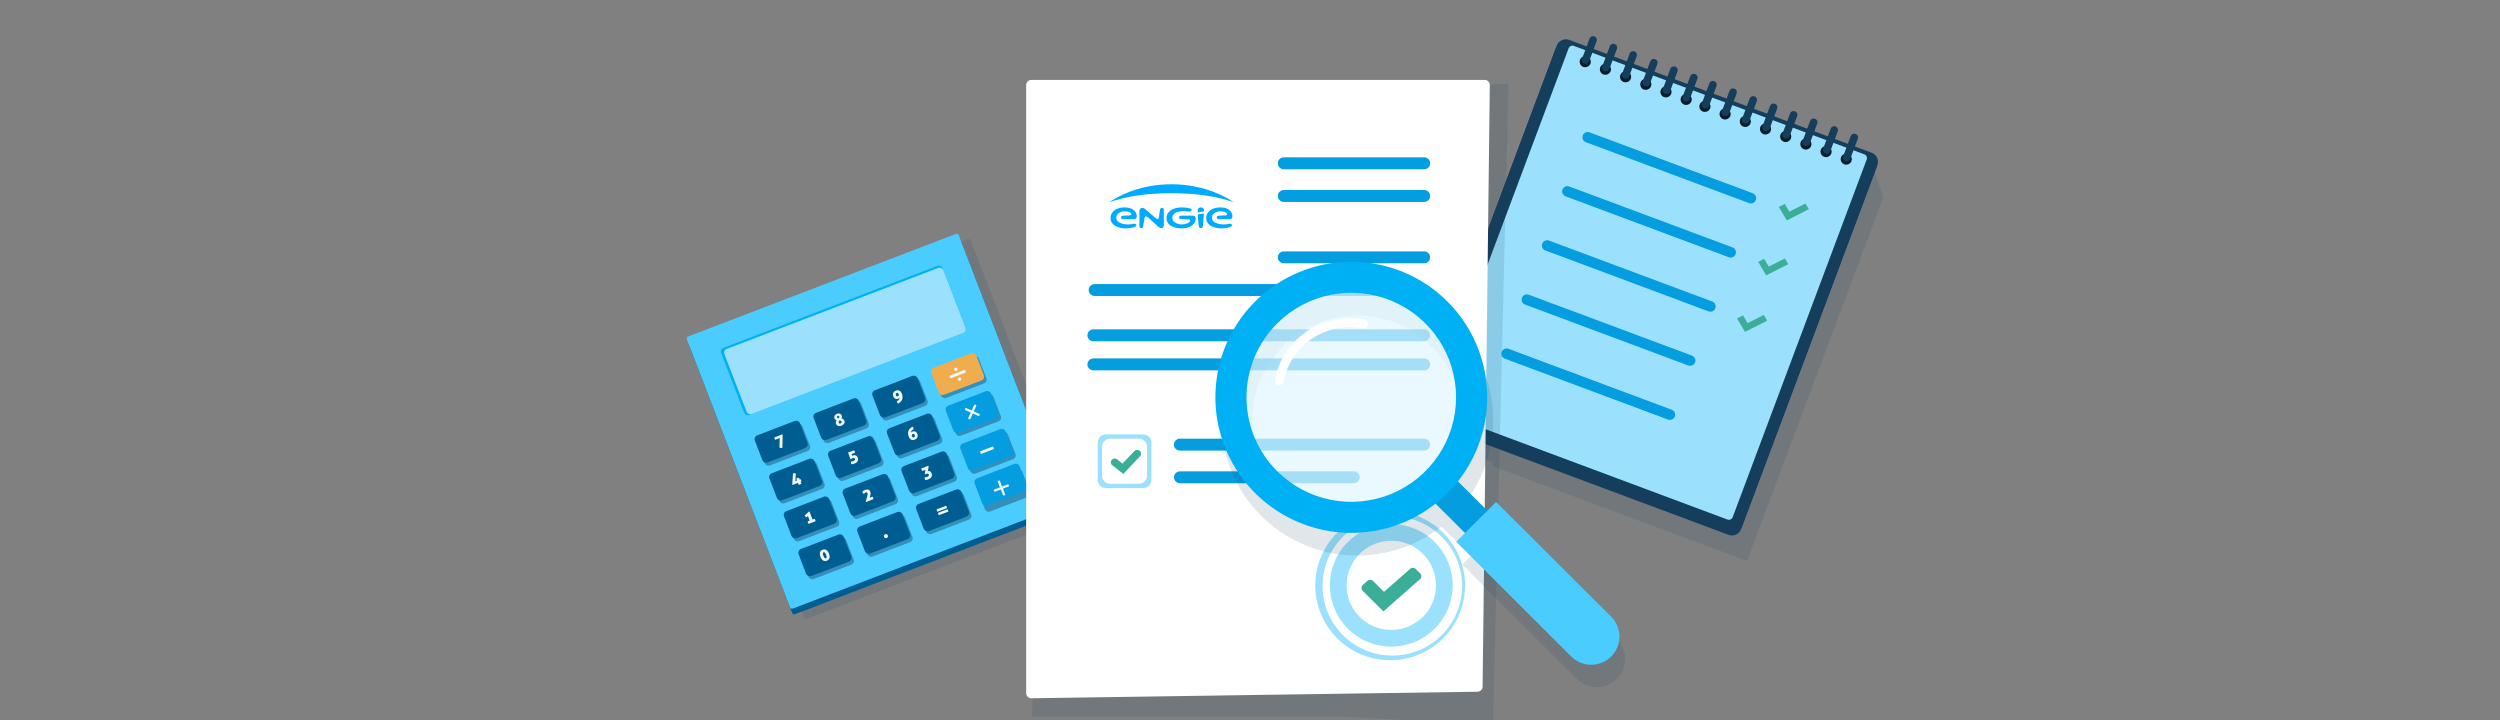 <svg fill="none" height="108" viewBox="0 0 375 108" width="375" xmlns="http://www.w3.org/2000/svg">
<rect x="0" y="0" width="375" height="108" fill="#808080" stroke="none"/>
<g clip-path="url(#clip0_510_19650)">
<path clip-rule="evenodd" d="M233.347 7.296L213.066 61.438C212.999 61.615 212.968 61.805 212.975 61.995C212.982 62.184 213.026 62.371 213.105 62.544C213.184 62.717 213.297 62.872 213.436 63.002C213.576 63.131 213.74 63.232 213.918 63.298L259.288 80.229C259.466 80.296 259.656 80.328 259.846 80.321C260.036 80.315 260.223 80.272 260.397 80.193C260.57 80.114 260.726 80.002 260.855 79.864C260.985 79.725 261.086 79.561 261.152 79.383L281.434 25.242C281.568 24.883 281.554 24.486 281.395 24.137C281.235 23.789 280.944 23.517 280.585 23.382L235.215 6.451C234.855 6.317 234.456 6.331 234.106 6.489C233.756 6.647 233.483 6.938 233.347 7.296Z" fill="#153E5C" fill-rule="evenodd"></path>
<path clip-rule="evenodd" d="M233.522 6.822L213.239 60.976C213.173 61.154 213.142 61.343 213.149 61.533C213.155 61.722 213.199 61.909 213.279 62.082C213.358 62.255 213.47 62.41 213.61 62.54C213.749 62.669 213.913 62.77 214.091 62.836L259.458 79.767C259.819 79.901 260.218 79.887 260.568 79.728C260.918 79.569 261.191 79.278 261.326 78.918L281.607 24.777C281.674 24.599 281.705 24.41 281.698 24.22C281.692 24.03 281.648 23.844 281.568 23.671C281.489 23.498 281.377 23.342 281.237 23.213C281.098 23.084 280.934 22.983 280.755 22.916L235.389 5.986C235.03 5.851 234.632 5.863 234.282 6.02C233.933 6.177 233.659 6.465 233.522 6.822Z" fill="#153E5C" fill-rule="evenodd"></path>
<g style="">
<path clip-rule="evenodd" d="M276.723 28.708C276.507 28.627 276.33 28.468 276.226 28.263C276.175 28.165 276.145 28.058 276.138 27.947C276.131 27.837 276.147 27.727 276.185 27.623C276.223 27.52 276.282 27.425 276.358 27.346C276.435 27.266 276.527 27.203 276.63 27.161C276.842 27.072 277.081 27.068 277.296 27.151C277.402 27.187 277.499 27.244 277.583 27.318C277.667 27.392 277.736 27.482 277.785 27.582C277.834 27.683 277.863 27.792 277.87 27.903C277.877 28.015 277.861 28.126 277.825 28.232C277.786 28.335 277.727 28.429 277.651 28.509C277.574 28.588 277.482 28.651 277.38 28.693C277.171 28.779 276.936 28.784 276.723 28.708ZM216.531 67.156L217.856 67.651L218.039 67.163L224.037 69.404L223.854 69.892L262.048 84.148L282.488 29.59L280.595 23.899L278.829 23.237L277.196 27.562L276.272 27.218C276.3 27.361 276.289 27.508 276.241 27.645C276.156 27.857 275.991 28.027 275.781 28.12C275.572 28.212 275.334 28.219 275.119 28.139C274.905 28.059 274.73 27.898 274.633 27.691C274.535 27.484 274.523 27.247 274.598 27.031C274.651 26.896 274.739 26.778 274.853 26.688L273.255 26.093C273.283 26.235 273.272 26.382 273.224 26.519C273.139 26.731 272.974 26.902 272.764 26.994C272.555 27.087 272.317 27.094 272.102 27.014C271.888 26.933 271.713 26.773 271.616 26.565C271.518 26.358 271.506 26.122 271.581 25.906C271.634 25.771 271.722 25.652 271.836 25.562L270.238 24.964C270.266 25.106 270.256 25.253 270.207 25.39C270.122 25.602 269.957 25.773 269.748 25.866C269.538 25.958 269.301 25.965 269.086 25.885C268.871 25.805 268.696 25.644 268.599 25.437C268.501 25.23 268.489 24.993 268.565 24.777C268.618 24.643 268.706 24.526 268.819 24.437L267.221 23.838C267.249 23.98 267.239 24.128 267.19 24.264C267.105 24.477 266.94 24.647 266.731 24.74C266.521 24.832 266.284 24.839 266.069 24.759C265.854 24.679 265.679 24.518 265.582 24.311C265.484 24.104 265.472 23.867 265.548 23.651C265.601 23.517 265.688 23.4 265.802 23.311L264.204 22.712C264.232 22.855 264.222 23.002 264.173 23.139C264.088 23.351 263.923 23.522 263.714 23.614C263.504 23.706 263.267 23.713 263.052 23.633C262.837 23.553 262.662 23.392 262.565 23.185C262.467 22.978 262.455 22.741 262.531 22.525C262.584 22.39 262.672 22.272 262.785 22.182L261.187 21.587C261.215 21.729 261.205 21.876 261.156 22.013C261.071 22.225 260.906 22.396 260.697 22.488C260.487 22.581 260.25 22.588 260.035 22.508C259.82 22.427 259.645 22.267 259.548 22.059C259.45 21.852 259.438 21.616 259.514 21.4C259.567 21.265 259.655 21.146 259.768 21.056L258.17 20.461C258.198 20.603 258.188 20.75 258.139 20.887C258.054 21.099 257.889 21.27 257.68 21.363C257.47 21.455 257.233 21.462 257.018 21.382C256.803 21.302 256.628 21.141 256.531 20.934C256.433 20.727 256.421 20.49 256.497 20.274C256.55 20.139 256.638 20.021 256.751 19.931L255.371 19.414C255.398 19.557 255.387 19.704 255.337 19.84C255.252 20.052 255.087 20.223 254.878 20.316C254.668 20.408 254.431 20.415 254.216 20.335C254.001 20.255 253.826 20.094 253.729 19.887C253.632 19.68 253.619 19.443 253.695 19.227C253.748 19.092 253.837 18.974 253.952 18.887L252.354 18.288C252.381 18.431 252.37 18.578 252.32 18.714C252.235 18.927 252.07 19.097 251.861 19.19C251.651 19.282 251.414 19.289 251.199 19.209C250.984 19.129 250.809 18.968 250.712 18.761C250.614 18.554 250.602 18.317 250.678 18.101C250.731 17.965 250.82 17.847 250.935 17.758L249.334 17.162C249.364 17.305 249.353 17.452 249.303 17.588C249.218 17.801 249.053 17.971 248.844 18.064C248.634 18.157 248.397 18.163 248.182 18.083C247.967 18.003 247.792 17.842 247.695 17.635C247.597 17.428 247.585 17.191 247.661 16.975C247.714 16.84 247.803 16.721 247.918 16.632L246.32 16.037C246.347 16.179 246.336 16.326 246.286 16.463C246.201 16.675 246.036 16.846 245.827 16.938C245.617 17.031 245.38 17.038 245.165 16.957C244.95 16.877 244.775 16.716 244.678 16.509C244.58 16.302 244.568 16.066 244.644 15.85C244.697 15.714 244.786 15.595 244.901 15.507L243.303 14.911C243.33 15.054 243.319 15.201 243.269 15.337C243.184 15.549 243.019 15.72 242.81 15.812C242.6 15.905 242.363 15.912 242.148 15.832C241.933 15.752 241.758 15.591 241.661 15.384C241.563 15.177 241.551 14.94 241.627 14.724C241.68 14.588 241.769 14.47 241.884 14.381L240.286 13.786C240.313 13.927 240.302 14.073 240.253 14.208C240.166 14.418 240.001 14.585 239.793 14.676C239.585 14.766 239.349 14.773 239.137 14.694C238.924 14.614 238.75 14.456 238.652 14.252C238.553 14.047 238.538 13.813 238.61 13.598C238.663 13.463 238.752 13.344 238.867 13.255L235.889 12.143L233.097 19.59L231.733 18.864L215.784 61.409L216.531 67.156Z" fill="#153E5C" fill-rule="evenodd" opacity="0.13"></path>
</g>
<g opacity="0.55" style="">
<path d="M277.466 25.822L278.501 23.056L236.941 7.545L235.905 10.311L277.466 25.822Z" fill="black"></path>
</g>
<path clip-rule="evenodd" d="M215.201 60.886C215.083 61.2 215.243 61.55 215.557 61.667L259.124 77.932C259.437 78.049 259.787 77.89 259.904 77.576L280.002 23.929C280.119 23.615 279.96 23.265 279.646 23.148L236.076 6.885C235.762 6.768 235.413 6.927 235.295 7.241L215.201 60.886ZM276.607 24.639C276.457 24.575 276.329 24.467 276.239 24.331C276.149 24.194 276.102 24.035 276.102 23.871C276.102 23.708 276.15 23.549 276.241 23.412C276.331 23.276 276.459 23.169 276.609 23.105C276.76 23.041 276.926 23.022 277.087 23.051C277.248 23.08 277.397 23.155 277.516 23.268C277.634 23.381 277.717 23.525 277.754 23.684C277.792 23.843 277.781 24.009 277.725 24.163C277.639 24.373 277.474 24.542 277.265 24.631C277.055 24.721 276.819 24.724 276.607 24.639ZM273.578 23.509C273.428 23.444 273.3 23.337 273.21 23.201C273.121 23.064 273.073 22.904 273.073 22.741C273.073 22.578 273.122 22.418 273.212 22.282C273.302 22.146 273.43 22.039 273.581 21.975C273.731 21.911 273.897 21.892 274.058 21.921C274.219 21.95 274.368 22.025 274.487 22.138C274.606 22.25 274.689 22.395 274.726 22.554C274.763 22.713 274.752 22.879 274.696 23.032C274.611 23.243 274.445 23.412 274.236 23.501C274.026 23.59 273.79 23.593 273.578 23.509ZM270.55 22.376C270.4 22.311 270.272 22.204 270.182 22.067C270.092 21.931 270.045 21.771 270.045 21.608C270.045 21.445 270.093 21.285 270.183 21.149C270.274 21.013 270.402 20.906 270.552 20.842C270.703 20.778 270.869 20.759 271.03 20.788C271.191 20.817 271.34 20.892 271.458 21.005C271.577 21.117 271.66 21.262 271.697 21.421C271.734 21.58 271.724 21.746 271.667 21.899C271.626 22.004 271.563 22.099 271.485 22.18C271.406 22.26 271.312 22.325 271.208 22.369C271.104 22.413 270.993 22.436 270.88 22.438C270.767 22.439 270.655 22.418 270.55 22.376ZM267.521 21.246C267.371 21.181 267.243 21.073 267.153 20.937C267.063 20.8 267.016 20.641 267.016 20.477C267.016 20.314 267.065 20.155 267.155 20.019C267.245 19.883 267.373 19.776 267.524 19.712C267.674 19.647 267.84 19.629 268.001 19.657C268.162 19.686 268.311 19.762 268.43 19.874C268.548 19.987 268.631 20.131 268.668 20.29C268.706 20.449 268.695 20.616 268.639 20.769C268.597 20.873 268.535 20.969 268.456 21.049C268.377 21.13 268.283 21.194 268.179 21.238C268.075 21.283 267.964 21.306 267.851 21.308C267.738 21.309 267.626 21.288 267.521 21.246ZM264.492 20.115C264.342 20.05 264.214 19.943 264.124 19.807C264.035 19.67 263.987 19.511 263.987 19.347C263.988 19.184 264.036 19.024 264.126 18.888C264.216 18.752 264.344 18.645 264.495 18.581C264.645 18.517 264.811 18.498 264.972 18.527C265.133 18.556 265.282 18.631 265.401 18.744C265.52 18.857 265.603 19.001 265.64 19.16C265.677 19.319 265.666 19.485 265.61 19.639C265.568 19.743 265.506 19.838 265.427 19.919C265.348 20 265.254 20.064 265.15 20.108C265.047 20.153 264.935 20.176 264.822 20.177C264.709 20.178 264.597 20.157 264.492 20.115ZM261.464 18.985C261.313 18.92 261.185 18.813 261.096 18.677C261.006 18.54 260.958 18.38 260.959 18.217C260.959 18.054 261.007 17.894 261.097 17.758C261.187 17.622 261.316 17.515 261.466 17.451C261.616 17.387 261.782 17.368 261.943 17.397C262.104 17.426 262.254 17.501 262.372 17.614C262.491 17.726 262.574 17.871 262.611 18.03C262.648 18.189 262.638 18.355 262.581 18.508C262.539 18.613 262.477 18.708 262.398 18.789C262.319 18.869 262.225 18.934 262.122 18.978C262.018 19.022 261.906 19.046 261.793 19.047C261.68 19.048 261.568 19.027 261.464 18.985ZM258.434 17.864C258.283 17.799 258.156 17.692 258.066 17.555C257.976 17.419 257.928 17.259 257.929 17.096C257.929 16.933 257.977 16.773 258.067 16.637C258.157 16.501 258.286 16.394 258.436 16.33C258.586 16.266 258.752 16.247 258.914 16.276C259.075 16.305 259.224 16.38 259.342 16.493C259.461 16.605 259.544 16.75 259.581 16.909C259.618 17.068 259.608 17.234 259.551 17.387C259.509 17.492 259.447 17.587 259.368 17.668C259.29 17.748 259.196 17.813 259.092 17.857C258.988 17.901 258.876 17.925 258.763 17.926C258.651 17.927 258.538 17.906 258.434 17.864ZM255.405 16.729C255.405 16.731 255.403 16.733 255.401 16.732C255.252 16.667 255.126 16.56 255.037 16.425C254.947 16.288 254.9 16.129 254.9 15.966C254.9 15.802 254.948 15.643 255.039 15.507C255.129 15.371 255.257 15.264 255.407 15.2C255.558 15.136 255.724 15.117 255.885 15.146C256.046 15.175 256.195 15.25 256.314 15.362C256.432 15.475 256.515 15.62 256.552 15.778C256.589 15.937 256.579 16.104 256.522 16.257C256.436 16.466 256.27 16.632 256.061 16.72C255.853 16.806 255.62 16.809 255.41 16.726C255.408 16.726 255.406 16.727 255.405 16.729ZM252.594 15.681C252.594 15.683 252.592 15.684 252.59 15.684C252.441 15.619 252.315 15.512 252.226 15.377C252.136 15.24 252.089 15.081 252.089 14.917C252.089 14.754 252.137 14.595 252.227 14.459C252.318 14.322 252.446 14.216 252.596 14.151C252.747 14.087 252.913 14.068 253.074 14.097C253.235 14.126 253.384 14.202 253.502 14.314C253.621 14.427 253.704 14.571 253.741 14.73C253.778 14.889 253.768 15.056 253.711 15.209C253.624 15.417 253.459 15.584 253.25 15.671C253.042 15.758 252.809 15.761 252.599 15.678C252.597 15.677 252.595 15.679 252.594 15.681ZM249.566 14.551C249.565 14.553 249.563 14.554 249.561 14.553C249.412 14.488 249.286 14.382 249.197 14.246C249.107 14.11 249.06 13.95 249.06 13.787C249.06 13.624 249.109 13.464 249.199 13.328C249.289 13.192 249.417 13.085 249.568 13.021C249.718 12.957 249.884 12.938 250.045 12.967C250.206 12.996 250.355 13.071 250.474 13.184C250.592 13.296 250.675 13.441 250.712 13.6C250.75 13.759 250.739 13.925 250.683 14.078C250.596 14.287 250.43 14.453 250.221 14.541C250.013 14.628 249.78 14.63 249.57 14.548C249.568 14.547 249.566 14.548 249.566 14.551ZM246.537 13.417C246.537 13.42 246.535 13.421 246.532 13.42C246.384 13.355 246.258 13.248 246.169 13.113C246.079 12.977 246.031 12.817 246.032 12.654C246.032 12.491 246.08 12.331 246.17 12.195C246.26 12.059 246.389 11.952 246.539 11.888C246.69 11.824 246.856 11.805 247.017 11.834C247.178 11.863 247.327 11.938 247.445 12.051C247.564 12.163 247.647 12.308 247.684 12.467C247.721 12.626 247.711 12.792 247.654 12.945C247.568 13.155 247.402 13.321 247.193 13.409C246.985 13.496 246.751 13.498 246.542 13.415C246.54 13.414 246.538 13.415 246.537 13.417ZM243.509 12.287C243.508 12.289 243.506 12.291 243.504 12.29C243.355 12.225 243.229 12.118 243.14 11.983C243.05 11.847 243.003 11.687 243.003 11.524C243.003 11.36 243.051 11.201 243.142 11.065C243.232 10.929 243.36 10.822 243.51 10.758C243.661 10.694 243.827 10.675 243.988 10.704C244.149 10.732 244.298 10.808 244.417 10.92C244.535 11.033 244.618 11.178 244.655 11.336C244.692 11.495 244.682 11.662 244.625 11.815C244.539 12.024 244.373 12.191 244.164 12.279C243.956 12.366 243.723 12.368 243.513 12.284C243.511 12.284 243.509 12.285 243.509 12.287ZM240.48 11.157C240.479 11.159 240.477 11.161 240.475 11.16C240.327 11.095 240.2 10.988 240.111 10.853C240.022 10.716 239.974 10.556 239.974 10.393C239.974 10.23 240.023 10.071 240.113 9.934C240.203 9.798 240.331 9.692 240.482 9.627C240.632 9.563 240.798 9.544 240.959 9.573C241.12 9.602 241.269 9.678 241.388 9.79C241.506 9.903 241.589 10.047 241.627 10.206C241.664 10.365 241.653 10.531 241.597 10.685C241.51 10.894 241.345 11.061 241.135 11.148C240.928 11.235 240.694 11.237 240.484 11.154C240.482 11.153 240.48 11.155 240.48 11.157ZM237.451 10.027C237.451 10.029 237.448 10.03 237.446 10.029C237.298 9.964 237.171 9.858 237.083 9.723C236.993 9.586 236.945 9.426 236.945 9.263C236.946 9.1 236.994 8.94 237.084 8.804C237.174 8.668 237.302 8.561 237.453 8.497C237.603 8.433 237.769 8.414 237.93 8.443C238.091 8.472 238.24 8.547 238.359 8.66C238.478 8.772 238.561 8.917 238.598 9.076C238.635 9.235 238.625 9.401 238.568 9.554C238.482 9.764 238.316 9.93 238.107 10.018C237.899 10.105 237.665 10.107 237.456 10.024C237.454 10.023 237.451 10.024 237.451 10.027Z" fill="#9BE1FD" fill-rule="evenodd"></path>
<path d="M266.576 16.281L265.924 18.025L265.439 19.32C265.414 19.388 265.375 19.45 265.326 19.503C265.276 19.557 265.216 19.6 265.15 19.63C265.083 19.66 265.012 19.677 264.939 19.679C264.866 19.681 264.793 19.669 264.725 19.643L264.698 19.64C264.63 19.615 264.567 19.576 264.514 19.527C264.46 19.477 264.417 19.417 264.387 19.351C264.357 19.285 264.34 19.213 264.338 19.141C264.335 19.068 264.347 18.996 264.373 18.928L264.858 17.633L265.509 15.889C265.562 15.753 265.666 15.642 265.8 15.582C265.933 15.521 266.085 15.515 266.223 15.566L266.251 15.569C266.319 15.594 266.382 15.633 266.435 15.683C266.488 15.732 266.531 15.792 266.562 15.858C266.592 15.924 266.609 15.996 266.611 16.068C266.613 16.141 266.601 16.213 266.576 16.281ZM245.197 7.709L245.169 7.706C245.031 7.655 244.878 7.661 244.744 7.722C244.611 7.783 244.506 7.895 244.455 8.033L243.801 9.773L243.316 11.068C243.265 11.205 243.27 11.357 243.331 11.491C243.392 11.624 243.504 11.728 243.641 11.78L243.668 11.783C243.737 11.809 243.81 11.821 243.883 11.819C243.956 11.816 244.028 11.8 244.094 11.77C244.161 11.74 244.221 11.697 244.271 11.644C244.321 11.591 244.36 11.528 244.385 11.46L244.852 10.163L245.506 8.423C245.558 8.286 245.554 8.135 245.495 8.002C245.436 7.868 245.326 7.763 245.191 7.709L245.197 7.709ZM263.192 14.457L263.165 14.453C263.096 14.428 263.024 14.416 262.951 14.418C262.878 14.42 262.806 14.437 262.74 14.467C262.674 14.497 262.614 14.54 262.564 14.593C262.515 14.646 262.476 14.709 262.451 14.777L261.8 16.518L261.315 17.812C261.289 17.881 261.277 17.953 261.279 18.026C261.281 18.099 261.298 18.171 261.328 18.237C261.358 18.303 261.401 18.363 261.455 18.413C261.508 18.463 261.571 18.502 261.639 18.528L261.667 18.531C261.805 18.582 261.958 18.576 262.092 18.515C262.226 18.454 262.33 18.342 262.381 18.204L262.866 16.91L263.517 15.169C263.543 15.101 263.555 15.028 263.553 14.956C263.551 14.883 263.534 14.811 263.504 14.745C263.474 14.679 263.431 14.619 263.377 14.569C263.323 14.52 263.261 14.482 263.192 14.457ZM257.149 12.18L257.121 12.176C256.984 12.125 256.831 12.13 256.697 12.191C256.564 12.252 256.459 12.363 256.408 12.5L255.746 14.23L255.279 15.527C255.228 15.665 255.235 15.817 255.296 15.95C255.357 16.084 255.469 16.188 255.607 16.239L255.634 16.243C255.772 16.293 255.924 16.287 256.058 16.227C256.191 16.166 256.295 16.056 256.348 15.919L256.833 14.625L257.484 12.881C257.532 12.743 257.523 12.593 257.46 12.462C257.397 12.331 257.286 12.229 257.149 12.18ZM260.17 13.3L260.142 13.296C260.004 13.245 259.851 13.251 259.717 13.312C259.583 13.373 259.479 13.485 259.428 13.623L258.774 15.363L258.289 16.658C258.238 16.796 258.244 16.948 258.305 17.082C258.367 17.215 258.479 17.319 258.617 17.37L258.641 17.373C258.71 17.399 258.782 17.411 258.855 17.409C258.928 17.407 259 17.39 259.067 17.36C259.134 17.33 259.194 17.287 259.244 17.234C259.293 17.181 259.332 17.118 259.358 17.05L259.84 15.755L260.494 14.015C260.52 13.947 260.532 13.874 260.53 13.801C260.527 13.728 260.511 13.657 260.481 13.59C260.45 13.524 260.407 13.464 260.354 13.414C260.301 13.364 260.238 13.325 260.17 13.3ZM248.293 8.866L248.269 8.863C248.2 8.837 248.128 8.825 248.055 8.828C247.981 8.83 247.91 8.847 247.843 8.877C247.776 8.907 247.716 8.95 247.666 9.003C247.617 9.056 247.578 9.118 247.552 9.187L246.89 10.92L246.404 12.214C246.353 12.352 246.358 12.505 246.419 12.639C246.48 12.773 246.591 12.877 246.729 12.93L246.756 12.933C246.895 12.984 247.047 12.978 247.181 12.917C247.315 12.856 247.419 12.744 247.471 12.606L247.956 11.312L248.61 9.571C248.659 9.434 248.652 9.283 248.591 9.151C248.529 9.019 248.418 8.916 248.281 8.865L248.293 8.866ZM251.301 9.988L251.274 9.984C251.136 9.934 250.984 9.94 250.851 10.001C250.717 10.061 250.613 10.172 250.56 10.308L249.909 12.052L249.424 13.346C249.373 13.484 249.378 13.636 249.439 13.769C249.5 13.903 249.611 14.007 249.749 14.059L249.776 14.062C249.914 14.113 250.066 14.108 250.2 14.047C250.334 13.987 250.438 13.876 250.49 13.738L250.975 12.444L251.629 10.7C251.654 10.631 251.665 10.558 251.661 10.485C251.658 10.411 251.64 10.339 251.608 10.273C251.576 10.207 251.532 10.147 251.477 10.098C251.423 10.049 251.359 10.011 251.289 9.986L251.301 9.988ZM254.283 11.103L254.255 11.1C254.117 11.049 253.965 11.056 253.831 11.117C253.697 11.178 253.593 11.289 253.541 11.427L252.89 13.167L252.405 14.462C252.379 14.53 252.367 14.602 252.37 14.675C252.372 14.748 252.389 14.819 252.419 14.885C252.449 14.951 252.492 15.011 252.546 15.06C252.599 15.11 252.662 15.149 252.73 15.174L252.757 15.177C252.826 15.204 252.898 15.216 252.971 15.214C253.044 15.211 253.116 15.195 253.182 15.165C253.249 15.135 253.309 15.092 253.358 15.038C253.408 14.985 253.446 14.922 253.471 14.854L253.957 13.559L254.61 11.819C254.662 11.681 254.656 11.528 254.595 11.393C254.533 11.259 254.421 11.155 254.283 11.103ZM269.252 16.693L269.225 16.69C269.157 16.664 269.084 16.652 269.011 16.654C268.939 16.657 268.867 16.673 268.801 16.703C268.734 16.733 268.675 16.776 268.625 16.829C268.575 16.883 268.537 16.945 268.511 17.013L267.86 18.754L267.375 20.049C267.349 20.117 267.337 20.189 267.339 20.262C267.341 20.335 267.358 20.406 267.388 20.473C267.418 20.539 267.461 20.599 267.515 20.648C267.569 20.698 267.632 20.736 267.7 20.761L267.727 20.764C267.866 20.814 268.018 20.808 268.152 20.747C268.286 20.686 268.39 20.575 268.442 20.438L268.927 19.143L269.578 17.402C269.604 17.334 269.616 17.262 269.613 17.19C269.611 17.117 269.594 17.046 269.563 16.98C269.533 16.914 269.49 16.855 269.437 16.805C269.383 16.756 269.321 16.718 269.252 16.693ZM239.171 5.462L239.144 5.459C239.006 5.407 238.853 5.413 238.719 5.474C238.585 5.536 238.481 5.648 238.43 5.785L237.792 7.522L237.291 8.82C237.24 8.958 237.245 9.111 237.307 9.244C237.369 9.378 237.481 9.482 237.619 9.533L237.646 9.536C237.714 9.562 237.787 9.574 237.86 9.572C237.933 9.569 238.004 9.553 238.071 9.522C238.137 9.492 238.197 9.45 238.246 9.396C238.296 9.343 238.335 9.281 238.36 9.212L238.845 7.918L239.496 6.177C239.547 6.039 239.542 5.887 239.481 5.753C239.421 5.619 239.309 5.514 239.171 5.462ZM272.261 17.815L272.233 17.811C272.096 17.76 271.943 17.765 271.809 17.826C271.676 17.887 271.571 17.998 271.52 18.135L270.865 19.878L270.38 21.173C270.33 21.311 270.336 21.463 270.397 21.596C270.459 21.73 270.57 21.834 270.708 21.886L270.735 21.889C270.873 21.939 271.025 21.933 271.159 21.873C271.292 21.812 271.397 21.702 271.449 21.565L271.935 20.271L272.586 18.527C272.637 18.39 272.631 18.237 272.571 18.104C272.51 17.97 272.398 17.866 272.261 17.815ZM275.345 18.967L275.318 18.964C275.25 18.938 275.177 18.925 275.104 18.927C275.031 18.93 274.959 18.946 274.893 18.976C274.826 19.006 274.767 19.049 274.717 19.103C274.667 19.156 274.629 19.219 274.604 19.287L273.95 21.028L273.465 22.322C273.414 22.46 273.42 22.613 273.481 22.746C273.543 22.88 273.655 22.984 273.793 23.035L273.82 23.038C273.959 23.088 274.111 23.082 274.245 23.021C274.379 22.96 274.483 22.849 274.535 22.712L275.02 21.417L275.671 19.673C275.72 19.537 275.714 19.386 275.653 19.254C275.592 19.122 275.481 19.019 275.345 18.967ZM278.354 20.089L278.326 20.085C278.188 20.034 278.036 20.04 277.902 20.1C277.768 20.161 277.664 20.272 277.612 20.409L276.958 22.152L276.469 23.456C276.418 23.593 276.424 23.745 276.485 23.878C276.546 24.011 276.657 24.115 276.794 24.168L276.821 24.171C276.959 24.222 277.111 24.217 277.245 24.156C277.379 24.096 277.483 23.985 277.535 23.848L278.02 22.553L278.674 20.81C278.728 20.672 278.724 20.518 278.664 20.383C278.603 20.248 278.492 20.142 278.354 20.089ZM242.214 6.603L242.187 6.6C242.049 6.55 241.896 6.556 241.762 6.617C241.629 6.678 241.525 6.789 241.473 6.927L240.822 8.667L240.337 9.962C240.311 10.03 240.299 10.102 240.301 10.175C240.304 10.248 240.32 10.319 240.351 10.385C240.381 10.451 240.424 10.511 240.477 10.561C240.531 10.61 240.593 10.649 240.662 10.674L240.689 10.677C240.757 10.704 240.83 10.716 240.903 10.714C240.976 10.712 241.048 10.695 241.114 10.665C241.181 10.635 241.24 10.592 241.29 10.538C241.339 10.485 241.378 10.422 241.403 10.354L241.888 9.059L242.542 7.319C242.568 7.25 242.58 7.178 242.577 7.105C242.575 7.031 242.558 6.96 242.527 6.893C242.497 6.827 242.454 6.767 242.4 6.717C242.346 6.667 242.283 6.629 242.214 6.603Z" fill="#153E5C"></path>
<path d="M262.914 28.989L238.431 19.852C238.023 19.699 237.568 19.907 237.415 20.315C237.262 20.723 237.469 21.178 237.878 21.33L262.36 30.468C262.769 30.62 263.224 30.413 263.377 30.004C263.53 29.596 263.323 29.142 262.914 28.989Z" fill="#039DE0"></path>
<path d="M259.875 37.11L235.392 27.972C234.984 27.82 234.529 28.027 234.376 28.436C234.223 28.844 234.43 29.298 234.839 29.451L259.321 38.588C259.73 38.74 260.185 38.533 260.338 38.125C260.491 37.717 260.284 37.262 259.875 37.11Z" fill="#039DE0"></path>
<path d="M256.835 45.225L232.352 36.087C231.943 35.935 231.488 36.142 231.335 36.551C231.182 36.959 231.39 37.413 231.798 37.566L256.281 46.703C256.689 46.856 257.144 46.648 257.297 46.24C257.45 45.832 257.243 45.377 256.835 45.225Z" fill="#039DE0"></path>
<path d="M253.793 53.343L229.31 44.206C228.901 44.054 228.446 44.261 228.293 44.669C228.141 45.078 228.348 45.532 228.756 45.685L253.239 54.822C253.647 54.974 254.102 54.767 254.255 54.359C254.408 53.95 254.201 53.496 253.793 53.343Z" fill="#039DE0"></path>
<path d="M250.753 61.457L226.27 52.319C225.861 52.167 225.406 52.374 225.253 52.783C225.1 53.191 225.308 53.645 225.716 53.798L250.199 62.935C250.607 63.088 251.062 62.88 251.215 62.472C251.368 62.064 251.161 61.609 250.753 61.457Z" fill="#039DE0"></path>
<path d="M268.016 33.059L266.818 31.036L267.713 30.584L268.399 31.742L270.821 30.523L271.331 31.384L268.016 33.059Z" fill="#3BAE98"></path>
<path d="M264.925 41.304L263.73 39.281L264.623 38.829L265.312 39.988L267.73 38.769L268.243 39.63L264.925 41.304Z" fill="#3BAE98"></path>
<path d="M261.749 49.784L260.553 47.761L261.449 47.309L262.135 48.471L264.553 47.248L265.066 48.112L261.749 49.784Z" fill="#3BAE98"></path>
<g opacity="0.13" style="">
<path d="M145.198 35.881L105.008 51.277C104.844 51.34 104.762 51.523 104.825 51.687L120.597 92.646C120.66 92.809 120.844 92.891 121.007 92.828L161.198 77.433C161.362 77.37 161.443 77.186 161.381 77.023L145.609 36.064C145.546 35.9 145.362 35.819 145.198 35.881Z" fill="#153E5C"></path>
</g>
<path d="M159.437 76.737L119.238 92.129C119.2 92.145 119.158 92.153 119.117 92.153C119.075 92.153 119.034 92.144 118.996 92.127C118.958 92.11 118.924 92.085 118.895 92.055C118.867 92.025 118.845 91.989 118.832 91.949L103.347 51.724C103.331 51.685 103.323 51.644 103.324 51.602C103.324 51.56 103.334 51.519 103.351 51.481C103.368 51.443 103.393 51.409 103.424 51.381C103.455 51.353 103.491 51.332 103.53 51.318L143.729 35.923C143.768 35.907 143.809 35.9 143.85 35.9C143.891 35.901 143.932 35.91 143.97 35.927C144.007 35.944 144.041 35.968 144.069 35.998C144.097 36.028 144.119 36.064 144.133 36.103L159.617 76.328C159.634 76.367 159.642 76.408 159.642 76.45C159.642 76.492 159.633 76.533 159.616 76.572C159.599 76.61 159.575 76.644 159.544 76.673C159.513 76.701 159.477 76.723 159.437 76.737Z" fill="#005D91"></path>
<path d="M159.114 75.893L118.915 91.288C118.876 91.305 118.835 91.313 118.793 91.312C118.752 91.312 118.711 91.303 118.672 91.286C118.634 91.269 118.6 91.245 118.572 91.214C118.544 91.184 118.522 91.148 118.508 91.109L103.024 50.883C103.008 50.845 103 50.803 103 50.762C103 50.721 103.009 50.679 103.026 50.642C103.043 50.604 103.068 50.569 103.098 50.541C103.129 50.513 103.165 50.491 103.204 50.478L143.403 35.082C143.442 35.066 143.483 35.058 143.525 35.059C143.567 35.059 143.608 35.069 143.646 35.086C143.684 35.103 143.718 35.128 143.746 35.158C143.774 35.189 143.796 35.226 143.809 35.265L159.294 75.491C159.309 75.529 159.317 75.57 159.316 75.611C159.316 75.652 159.307 75.693 159.29 75.73C159.273 75.768 159.249 75.802 159.218 75.83C159.188 75.858 159.152 75.879 159.114 75.893Z" fill="#4BCCFF"></path>
<path d="M140.602 39.883L108.518 52.173C108.205 52.293 108.049 52.643 108.17 52.956L111.608 61.886C111.729 62.199 112.08 62.355 112.393 62.235L144.476 49.945C144.789 49.825 144.945 49.474 144.825 49.161L141.386 40.232C141.266 39.919 140.915 39.763 140.602 39.883Z" fill="#00B0F4"></path>
<path d="M140.72 40.188L109.007 52.336C108.694 52.456 108.538 52.807 108.658 53.119L111.981 61.747C112.101 62.06 112.453 62.217 112.765 62.097L144.478 49.948C144.791 49.828 144.947 49.478 144.827 49.165L141.504 40.537C141.384 40.224 141.033 40.068 140.72 40.188Z" fill="#9BE1FD"></path>
<g opacity="0.43" style="">
<path d="M135.744 77.613L136.865 80.527C136.894 80.602 136.908 80.682 136.907 80.763C136.905 80.843 136.887 80.923 136.854 80.997C136.821 81.07 136.773 81.137 136.714 81.192C136.656 81.247 136.586 81.29 136.51 81.319L130.889 83.473C130.813 83.503 130.733 83.517 130.652 83.515C130.571 83.513 130.491 83.495 130.417 83.462C130.343 83.429 130.277 83.382 130.221 83.323C130.166 83.265 130.123 83.195 130.094 83.12L128.961 80.207C128.931 80.132 128.917 80.052 128.919 79.971C128.92 79.89 128.938 79.811 128.971 79.737C129.003 79.664 129.05 79.597 129.109 79.542C129.168 79.486 129.237 79.443 129.312 79.414L134.949 77.254C135.025 77.224 135.106 77.211 135.187 77.213C135.268 77.215 135.348 77.234 135.422 77.267C135.496 77.301 135.563 77.349 135.618 77.408C135.673 77.467 135.716 77.537 135.744 77.613ZM132.762 71.576L127.128 73.731C127.052 73.76 126.983 73.803 126.924 73.858C126.866 73.914 126.819 73.98 126.786 74.054C126.753 74.128 126.736 74.207 126.734 74.287C126.732 74.368 126.747 74.448 126.776 74.523L127.897 77.436C127.926 77.512 127.969 77.581 128.025 77.64C128.08 77.699 128.147 77.746 128.221 77.779C128.294 77.812 128.374 77.83 128.455 77.832C128.536 77.834 128.616 77.819 128.692 77.79L134.317 75.635C134.392 75.607 134.461 75.564 134.52 75.508C134.578 75.453 134.625 75.386 134.658 75.312C134.691 75.239 134.709 75.159 134.71 75.079C134.712 74.998 134.698 74.918 134.668 74.843L133.544 71.93C133.486 71.78 133.372 71.659 133.225 71.593C133.079 71.527 132.912 71.521 132.762 71.576ZM130.574 65.896L124.952 68.05C124.876 68.079 124.807 68.122 124.748 68.177C124.689 68.233 124.642 68.299 124.609 68.373C124.576 68.447 124.558 68.526 124.556 68.607C124.554 68.687 124.568 68.768 124.598 68.843L125.719 71.756C125.747 71.832 125.791 71.901 125.846 71.96C125.902 72.018 125.968 72.066 126.042 72.099C126.116 72.131 126.196 72.149 126.277 72.151C126.358 72.153 126.438 72.139 126.513 72.11L132.138 69.955C132.214 69.926 132.283 69.883 132.341 69.828C132.4 69.772 132.447 69.706 132.48 69.632C132.512 69.558 132.53 69.479 132.532 69.398C132.533 69.318 132.519 69.238 132.49 69.163L131.368 66.249C131.34 66.174 131.297 66.105 131.241 66.046C131.186 65.987 131.119 65.94 131.045 65.907C130.971 65.874 130.892 65.856 130.811 65.854C130.73 65.853 130.649 65.867 130.574 65.896ZM126.128 80.639L120.504 82.794C120.428 82.822 120.359 82.865 120.3 82.92C120.242 82.975 120.195 83.041 120.162 83.115C120.129 83.188 120.111 83.267 120.109 83.348C120.106 83.428 120.12 83.508 120.149 83.583L121.27 86.499C121.299 86.575 121.343 86.644 121.398 86.702C121.454 86.76 121.52 86.807 121.594 86.84C121.668 86.873 121.748 86.89 121.829 86.892C121.909 86.894 121.99 86.879 122.065 86.85L127.69 84.698C127.765 84.67 127.835 84.627 127.894 84.572C127.953 84.516 128 84.45 128.033 84.376C128.066 84.302 128.084 84.223 128.086 84.142C128.088 84.062 128.074 83.981 128.044 83.906L126.92 80.99C126.891 80.915 126.848 80.846 126.792 80.788C126.737 80.73 126.671 80.683 126.597 80.651C126.524 80.618 126.444 80.6 126.364 80.598C126.283 80.596 126.203 80.61 126.128 80.639ZM119.566 63.592L113.941 65.747C113.865 65.775 113.796 65.818 113.737 65.873C113.678 65.929 113.63 65.995 113.597 66.069C113.564 66.143 113.547 66.222 113.545 66.303C113.543 66.383 113.557 66.464 113.586 66.539L114.711 69.452C114.739 69.529 114.783 69.6 114.839 69.66C114.895 69.719 114.963 69.767 115.039 69.8C115.114 69.833 115.195 69.851 115.277 69.852C115.36 69.853 115.441 69.837 115.517 69.806L121.142 67.651C121.218 67.623 121.287 67.58 121.346 67.525C121.405 67.469 121.452 67.403 121.485 67.329C121.518 67.255 121.536 67.176 121.538 67.095C121.54 67.014 121.526 66.934 121.497 66.859L120.375 63.946C120.347 63.868 120.303 63.797 120.247 63.737C120.19 63.677 120.122 63.629 120.046 63.596C119.971 63.563 119.889 63.546 119.806 63.545C119.724 63.544 119.642 63.56 119.566 63.592ZM128.386 60.213L122.765 62.367C122.689 62.395 122.619 62.438 122.56 62.494C122.502 62.549 122.454 62.616 122.421 62.689C122.388 62.763 122.37 62.843 122.368 62.923C122.366 63.004 122.381 63.084 122.41 63.159L123.531 66.073C123.56 66.148 123.603 66.218 123.659 66.276C123.714 66.335 123.781 66.382 123.855 66.415C123.928 66.448 124.008 66.466 124.089 66.468C124.17 66.47 124.25 66.456 124.326 66.426L129.951 64.272C130.026 64.243 130.095 64.2 130.154 64.144C130.212 64.089 130.259 64.022 130.292 63.949C130.325 63.875 130.342 63.796 130.344 63.715C130.346 63.635 130.332 63.554 130.302 63.479L129.181 60.566C129.152 60.49 129.109 60.421 129.054 60.362C128.998 60.304 128.932 60.257 128.858 60.224C128.784 60.191 128.704 60.173 128.623 60.171C128.542 60.169 128.462 60.183 128.386 60.213ZM123.941 74.956L118.316 77.11C118.24 77.139 118.171 77.182 118.112 77.237C118.053 77.293 118.006 77.359 117.973 77.433C117.94 77.506 117.922 77.586 117.92 77.667C117.918 77.747 117.932 77.828 117.962 77.903L119.086 80.816C119.114 80.891 119.157 80.96 119.213 81.019C119.268 81.077 119.334 81.124 119.408 81.157C119.481 81.19 119.561 81.208 119.641 81.21C119.722 81.212 119.802 81.198 119.877 81.17L125.502 79.015C125.578 78.987 125.647 78.944 125.706 78.888C125.765 78.833 125.812 78.766 125.845 78.693C125.878 78.619 125.896 78.54 125.898 78.459C125.9 78.378 125.886 78.298 125.857 78.223L124.732 75.309C124.704 75.234 124.661 75.165 124.605 75.107C124.55 75.048 124.484 75.001 124.41 74.968C124.337 74.936 124.257 74.918 124.177 74.915C124.096 74.913 124.016 74.927 123.941 74.956ZM121.753 69.275L116.128 71.427C116.053 71.455 115.983 71.499 115.924 71.554C115.865 71.609 115.818 71.676 115.785 71.749C115.752 71.823 115.734 71.903 115.732 71.983C115.73 72.064 115.744 72.144 115.774 72.219L116.898 75.136C116.927 75.211 116.97 75.279 117.026 75.337C117.081 75.395 117.147 75.442 117.221 75.475C117.295 75.507 117.374 75.525 117.454 75.527C117.535 75.529 117.615 75.515 117.69 75.486L123.314 73.332C123.39 73.303 123.459 73.26 123.518 73.205C123.576 73.15 123.623 73.084 123.656 73.011C123.689 72.937 123.707 72.858 123.71 72.778C123.712 72.697 123.698 72.617 123.669 72.542L122.545 69.635C122.517 69.559 122.474 69.49 122.419 69.431C122.364 69.372 122.298 69.324 122.224 69.29C122.151 69.257 122.071 69.238 121.99 69.236C121.909 69.233 121.829 69.247 121.753 69.275ZM143.773 73.88L138.148 76.035C138.072 76.063 138.003 76.106 137.944 76.162C137.885 76.217 137.838 76.283 137.805 76.357C137.772 76.431 137.754 76.51 137.752 76.591C137.75 76.672 137.764 76.752 137.794 76.827L138.915 79.74C138.943 79.816 138.987 79.885 139.042 79.944C139.098 80.003 139.164 80.05 139.238 80.083C139.312 80.116 139.392 80.133 139.473 80.135C139.554 80.137 139.634 80.123 139.709 80.094L145.334 77.939C145.41 77.911 145.479 77.868 145.538 77.812C145.597 77.757 145.645 77.691 145.678 77.617C145.71 77.543 145.728 77.464 145.73 77.383C145.732 77.302 145.718 77.222 145.689 77.147L144.564 74.234C144.536 74.159 144.493 74.09 144.437 74.031C144.382 73.973 144.316 73.925 144.242 73.893C144.169 73.86 144.089 73.842 144.009 73.84C143.928 73.838 143.848 73.851 143.773 73.88ZM139.398 62.516L133.773 64.671C133.697 64.699 133.628 64.742 133.569 64.798C133.51 64.853 133.463 64.919 133.43 64.993C133.397 65.067 133.379 65.146 133.377 65.227C133.375 65.308 133.389 65.388 133.418 65.463L134.543 68.377C134.571 68.452 134.614 68.521 134.67 68.579C134.725 68.638 134.791 68.685 134.865 68.718C134.938 68.75 135.018 68.768 135.098 68.771C135.179 68.773 135.259 68.759 135.334 68.73L140.959 66.588C141.035 66.559 141.104 66.516 141.163 66.461C141.222 66.406 141.269 66.339 141.302 66.266C141.335 66.192 141.353 66.112 141.355 66.031C141.357 65.951 141.343 65.871 141.313 65.795L140.189 62.882C140.162 62.806 140.12 62.736 140.065 62.676C140.01 62.616 139.944 62.568 139.87 62.534C139.797 62.5 139.717 62.48 139.636 62.478C139.555 62.475 139.474 62.488 139.398 62.516ZM137.21 56.836L131.585 58.987C131.509 59.016 131.44 59.059 131.381 59.114C131.322 59.17 131.275 59.236 131.242 59.31C131.209 59.383 131.191 59.463 131.189 59.544C131.187 59.624 131.201 59.705 131.231 59.78L132.355 62.696C132.384 62.771 132.427 62.84 132.483 62.898C132.538 62.956 132.604 63.003 132.678 63.035C132.751 63.068 132.831 63.086 132.911 63.088C132.992 63.09 133.072 63.076 133.147 63.047L138.771 60.892C138.847 60.864 138.916 60.821 138.974 60.766C139.033 60.711 139.08 60.644 139.113 60.571C139.146 60.498 139.164 60.419 139.166 60.338C139.169 60.258 139.155 60.178 139.126 60.103L138.005 57.187C137.976 57.111 137.932 57.042 137.877 56.984C137.821 56.925 137.754 56.879 137.681 56.846C137.607 56.813 137.527 56.796 137.446 56.794C137.366 56.792 137.285 56.807 137.21 56.836ZM141.585 68.2L135.96 70.354C135.885 70.383 135.816 70.426 135.757 70.481C135.699 70.536 135.652 70.602 135.619 70.675C135.586 70.749 135.568 70.828 135.565 70.908C135.563 70.989 135.577 71.069 135.606 71.144L136.727 74.06C136.756 74.135 136.8 74.204 136.855 74.263C136.911 74.321 136.977 74.368 137.051 74.4C137.125 74.433 137.205 74.451 137.286 74.452C137.366 74.454 137.447 74.44 137.522 74.41L143.147 72.259C143.222 72.231 143.292 72.188 143.351 72.132C143.41 72.077 143.457 72.01 143.49 71.937C143.523 71.863 143.541 71.784 143.543 71.703C143.545 71.622 143.53 71.542 143.501 71.467L142.377 68.55C142.348 68.475 142.305 68.407 142.249 68.349C142.194 68.29 142.128 68.244 142.054 68.211C141.98 68.179 141.901 68.161 141.821 68.159C141.74 68.157 141.66 68.171 141.585 68.2ZM146.028 53.456L140.406 55.617C140.33 55.645 140.261 55.688 140.202 55.744C140.143 55.799 140.096 55.866 140.063 55.939C140.03 56.013 140.012 56.093 140.01 56.173C140.008 56.254 140.022 56.334 140.052 56.409L141.173 59.323C141.201 59.398 141.245 59.468 141.3 59.526C141.355 59.585 141.422 59.632 141.496 59.665C141.57 59.698 141.65 59.716 141.731 59.718C141.811 59.72 141.892 59.706 141.967 59.676L147.598 57.516C147.674 57.487 147.743 57.444 147.801 57.388C147.86 57.333 147.907 57.266 147.94 57.193C147.972 57.119 147.99 57.039 147.992 56.959C147.993 56.878 147.979 56.798 147.95 56.723L146.828 53.81C146.8 53.734 146.756 53.664 146.701 53.605C146.645 53.545 146.577 53.498 146.503 53.465C146.428 53.432 146.348 53.414 146.266 53.413C146.185 53.411 146.104 53.426 146.028 53.456ZM148.209 59.14L142.588 61.294C142.512 61.323 142.443 61.366 142.384 61.421C142.326 61.476 142.279 61.542 142.246 61.615C142.213 61.689 142.195 61.768 142.192 61.848C142.19 61.929 142.204 62.009 142.233 62.084L143.354 65C143.383 65.075 143.427 65.144 143.482 65.203C143.538 65.261 143.604 65.308 143.678 65.341C143.752 65.373 143.832 65.391 143.913 65.392C143.993 65.394 144.074 65.38 144.149 65.35L149.774 63.199C149.849 63.17 149.918 63.127 149.977 63.072C150.035 63.016 150.082 62.95 150.115 62.876C150.148 62.802 150.165 62.723 150.167 62.642C150.169 62.562 150.155 62.482 150.125 62.407L149.004 59.49C148.975 59.415 148.932 59.346 148.876 59.288C148.82 59.229 148.754 59.182 148.68 59.15C148.606 59.117 148.526 59.1 148.446 59.098C148.365 59.096 148.284 59.11 148.209 59.14ZM150.397 64.82L144.775 66.975C144.699 67.003 144.63 67.046 144.571 67.102C144.512 67.157 144.465 67.223 144.432 67.297C144.399 67.371 144.381 67.45 144.379 67.531C144.377 67.612 144.391 67.692 144.421 67.767L145.542 70.68C145.57 70.756 145.614 70.825 145.669 70.884C145.725 70.943 145.791 70.99 145.865 71.023C145.939 71.056 146.019 71.074 146.1 71.076C146.181 71.077 146.261 71.063 146.336 71.034L151.961 68.879C152.037 68.851 152.106 68.807 152.164 68.752C152.223 68.697 152.27 68.63 152.303 68.556C152.335 68.483 152.353 68.403 152.355 68.323C152.356 68.242 152.342 68.162 152.313 68.087L151.191 65.174C151.163 65.099 151.12 65.03 151.065 64.972C151.01 64.914 150.944 64.867 150.871 64.834C150.797 64.801 150.718 64.783 150.638 64.781C150.558 64.778 150.478 64.792 150.403 64.82H150.397ZM152.585 70.504L146.963 72.658C146.887 72.686 146.818 72.73 146.759 72.785C146.7 72.84 146.652 72.907 146.619 72.98C146.586 73.054 146.569 73.134 146.567 73.214C146.565 73.295 146.579 73.375 146.608 73.451L147.73 76.364C147.758 76.439 147.801 76.508 147.857 76.567C147.912 76.626 147.979 76.673 148.053 76.706C148.127 76.739 148.206 76.757 148.287 76.759C148.368 76.761 148.449 76.747 148.524 76.717L154.149 74.563C154.224 74.534 154.293 74.491 154.352 74.435C154.411 74.38 154.458 74.313 154.49 74.24C154.523 74.166 154.541 74.087 154.542 74.006C154.544 73.925 154.53 73.846 154.5 73.77L153.385 70.854C153.356 70.779 153.313 70.71 153.257 70.651C153.202 70.593 153.135 70.546 153.061 70.514C152.987 70.481 152.908 70.463 152.827 70.462C152.746 70.46 152.666 70.474 152.591 70.504H152.585Z" fill="#153E5C"></path>
</g>
<path d="M128.027 59.768L122.402 61.923C122.086 62.044 121.928 62.399 122.049 62.714L123.172 65.63C123.294 65.946 123.649 66.104 123.966 65.983L129.59 63.828C129.907 63.707 130.065 63.352 129.943 63.036L128.82 60.121C128.699 59.805 128.344 59.647 128.027 59.768Z" fill="#005D91"></path>
<path d="M139.036 62.069L133.412 64.224C133.095 64.345 132.937 64.7 133.059 65.015L134.181 67.931C134.303 68.247 134.658 68.405 134.975 68.284L140.599 66.129C140.916 66.008 141.074 65.653 140.953 65.338L139.83 62.422C139.708 62.106 139.353 61.948 139.036 62.069Z" fill="#005D91"></path>
<path d="M141.223 67.748L135.599 69.902C135.282 70.023 135.124 70.378 135.246 70.694L136.368 73.609C136.49 73.925 136.845 74.083 137.162 73.962L142.786 71.807C143.103 71.686 143.261 71.331 143.14 71.016L142.017 68.1C141.895 67.784 141.54 67.626 141.223 67.748Z" fill="#005D91"></path>
<path d="M136.849 56.388L131.225 58.543C130.908 58.664 130.75 59.018 130.872 59.334L131.994 62.25C132.116 62.566 132.471 62.724 132.788 62.602L138.412 60.448C138.729 60.326 138.887 59.972 138.766 59.656L137.643 56.74C137.521 56.425 137.166 56.267 136.849 56.388Z" fill="#005D91"></path>
<path d="M130.216 65.446L124.592 67.601C124.275 67.722 124.117 68.076 124.239 68.392L125.362 71.308C125.483 71.624 125.838 71.782 126.155 71.66L131.78 69.506C132.096 69.385 132.254 69.03 132.133 68.714L131.01 65.798C130.888 65.483 130.533 65.325 130.216 65.446Z" fill="#005D91"></path>
<path d="M121.391 68.826L115.767 70.981C115.45 71.102 115.292 71.457 115.414 71.772L116.536 74.688C116.658 75.004 117.013 75.162 117.33 75.041L122.954 72.886C123.271 72.765 123.429 72.41 123.307 72.095L122.185 69.179C122.063 68.863 121.708 68.705 121.391 68.826Z" fill="#005D91"></path>
<path d="M123.579 74.51L117.955 76.664C117.638 76.786 117.48 77.14 117.602 77.456L118.724 80.372C118.846 80.687 119.201 80.845 119.518 80.724L125.142 78.569C125.459 78.448 125.617 78.094 125.495 77.778L124.373 74.862C124.251 74.546 123.896 74.388 123.579 74.51Z" fill="#005D91"></path>
<path d="M119.204 63.147L113.579 65.301C113.263 65.423 113.104 65.777 113.226 66.093L114.349 69.009C114.47 69.325 114.826 69.482 115.142 69.361L120.767 67.206C121.084 67.085 121.242 66.731 121.12 66.415L119.997 63.499C119.876 63.183 119.52 63.026 119.204 63.147Z" fill="#005D91"></path>
<path d="M132.404 71.128L126.78 73.282C126.463 73.404 126.305 73.758 126.427 74.074L127.55 76.99C127.671 77.305 128.026 77.463 128.343 77.342L133.968 75.187C134.284 75.066 134.442 74.712 134.321 74.396L133.198 71.48C133.076 71.164 132.721 71.007 132.404 71.128Z" fill="#005D91"></path>
<path d="M152.155 69.586L146.552 71.749C146.236 71.871 146.079 72.225 146.202 72.539L147.329 75.444C147.451 75.759 147.806 75.915 148.121 75.793L153.725 73.63C154.04 73.508 154.197 73.154 154.075 72.84L152.947 69.935C152.825 69.62 152.47 69.464 152.155 69.586Z" fill="#039DE0"></path>
<path d="M134.59 76.811L128.966 78.966C128.649 79.087 128.491 79.441 128.613 79.757L129.736 82.673C129.857 82.989 130.212 83.146 130.529 83.025L136.154 80.871C136.47 80.749 136.628 80.395 136.507 80.079L135.384 77.163C135.262 76.847 134.907 76.69 134.59 76.811Z" fill="#005D91"></path>
<path d="M125.769 80.189L120.145 82.344C119.828 82.465 119.67 82.82 119.791 83.135L120.914 86.051C121.036 86.367 121.391 86.525 121.708 86.403L127.332 84.249C127.649 84.128 127.807 83.773 127.685 83.457L126.563 80.542C126.441 80.226 126.086 80.068 125.769 80.189Z" fill="#005D91"></path>
<path d="M143.41 73.434L137.786 75.589C137.469 75.71 137.311 76.065 137.433 76.38L138.555 79.296C138.677 79.612 139.032 79.77 139.349 79.648L144.973 77.494C145.29 77.373 145.448 77.018 145.327 76.703L144.204 73.787C144.082 73.471 143.727 73.313 143.41 73.434Z" fill="#005D91"></path>
<path d="M145.667 53.002L140.043 55.157C139.726 55.278 139.568 55.633 139.689 55.948L140.812 58.864C140.934 59.18 141.289 59.338 141.606 59.217L147.23 57.062C147.547 56.941 147.705 56.586 147.583 56.27L146.461 53.355C146.339 53.039 145.984 52.881 145.667 53.002Z" fill="#F0AD4E"></path>
<path d="M147.855 58.688L142.231 60.842C141.914 60.963 141.756 61.318 141.877 61.634L143 64.549C143.122 64.865 143.477 65.023 143.794 64.902L149.418 62.747C149.735 62.626 149.893 62.272 149.771 61.956L148.649 59.04C148.527 58.724 148.172 58.566 147.855 58.688Z" fill="#039DE0"></path>
<path d="M150.043 64.369L144.418 66.524C144.101 66.645 143.943 66.999 144.065 67.315L145.188 70.231C145.309 70.547 145.665 70.704 145.981 70.583L151.606 68.428C151.922 68.307 152.08 67.953 151.959 67.637L150.836 64.721C150.714 64.405 150.359 64.248 150.043 64.369Z" fill="#039DE0"></path>
<path d="M120.971 77.62L120.898 77.562L120.824 77.492C120.8 77.469 120.778 77.443 120.757 77.416C120.735 77.392 120.716 77.365 120.699 77.337L121.31 76.758L121.417 76.715L121.891 77.934L122.196 77.815C122.234 77.869 122.265 77.928 122.288 77.989C122.312 78.051 122.329 78.115 122.337 78.181L121.289 78.583C121.25 78.529 121.218 78.469 121.194 78.407C121.171 78.346 121.154 78.282 121.145 78.218L121.451 78.096L121.182 77.401L120.971 77.62Z" fill="#F0F7FA"></path>
<path d="M123.399 82.457C123.496 82.416 123.601 82.4 123.705 82.411C123.801 82.422 123.892 82.457 123.971 82.511C124.058 82.569 124.132 82.643 124.188 82.731C124.322 82.925 124.408 83.149 124.438 83.383C124.451 83.485 124.445 83.588 124.42 83.688C124.395 83.78 124.349 83.866 124.286 83.938C124.213 84.015 124.123 84.075 124.023 84.111C123.926 84.152 123.821 84.167 123.717 84.157C123.622 84.148 123.53 84.115 123.451 84.059C123.367 84.003 123.294 83.93 123.238 83.846C123.171 83.751 123.116 83.649 123.073 83.541C123.029 83.431 123 83.315 122.987 83.197C122.967 83.096 122.967 82.993 122.987 82.892C123.01 82.799 123.055 82.712 123.118 82.639C123.195 82.556 123.292 82.493 123.399 82.457ZM123.537 82.828C123.503 82.842 123.474 82.867 123.455 82.898C123.436 82.929 123.427 82.966 123.43 83.002C123.428 83.128 123.455 83.253 123.506 83.368C123.547 83.487 123.611 83.597 123.696 83.691C123.719 83.718 123.75 83.738 123.785 83.748C123.82 83.758 123.857 83.757 123.891 83.746C123.952 83.724 123.986 83.666 123.992 83.575C123.992 83.45 123.966 83.327 123.916 83.212C123.875 83.093 123.812 82.982 123.729 82.886C123.707 82.859 123.676 82.838 123.642 82.828C123.608 82.818 123.571 82.818 123.537 82.828Z" fill="#F0F7FA"></path>
<path d="M120.078 71.868C120.116 71.921 120.147 71.98 120.17 72.041C120.193 72.103 120.209 72.166 120.219 72.23L120.088 72.279L120.201 72.568C120.169 72.589 120.137 72.607 120.103 72.623L120.008 72.663L119.907 72.7L119.797 72.724L119.684 72.434L118.905 72.739L118.835 72.681L118.951 71.017C119.019 71.002 119.087 70.992 119.156 70.987C119.229 70.985 119.302 70.996 119.373 71.017L119.302 72.169L119.547 72.078L119.44 71.803L119.538 71.746L119.635 71.706L119.736 71.672C119.771 71.661 119.807 71.653 119.843 71.648L119.947 71.922L120.078 71.868Z" fill="#F0F7FA"></path>
<path d="M128.117 67.543C128.152 67.596 128.183 67.652 128.209 67.711C128.231 67.775 128.248 67.841 128.258 67.909L127.738 68.113L127.83 68.369L127.87 68.35L127.915 68.332C127.991 68.303 128.07 68.285 128.151 68.28C128.223 68.277 128.295 68.289 128.362 68.317C128.429 68.343 128.488 68.385 128.536 68.439C128.591 68.5 128.633 68.572 128.661 68.649C128.698 68.74 128.716 68.838 128.713 68.936C128.707 69.024 128.681 69.109 128.637 69.186C128.589 69.266 128.526 69.337 128.45 69.393C128.356 69.459 128.253 69.511 128.145 69.548L128.062 69.576L127.952 69.603L127.818 69.624H127.677C127.666 69.591 127.658 69.556 127.653 69.521C127.653 69.484 127.653 69.448 127.653 69.414C127.653 69.381 127.653 69.344 127.653 69.311C127.651 69.281 127.651 69.251 127.653 69.222C127.718 69.221 127.783 69.216 127.848 69.207C127.903 69.2 127.956 69.187 128.007 69.167C128.058 69.15 128.105 69.124 128.148 69.091C128.18 69.067 128.207 69.037 128.227 69.003C128.244 68.975 128.252 68.943 128.252 68.911C128.252 68.88 128.247 68.849 128.236 68.82C128.227 68.791 128.21 68.765 128.188 68.744C128.167 68.723 128.14 68.707 128.111 68.698C128.033 68.677 127.951 68.686 127.879 68.722C127.837 68.738 127.797 68.758 127.76 68.783C127.715 68.813 127.673 68.847 127.634 68.884L127.555 68.869L127.216 67.878L128.117 67.543Z" fill="#F0F7FA"></path>
<path d="M136.88 64.008C136.904 64.023 136.926 64.041 136.944 64.063C136.971 64.098 136.993 64.137 137.008 64.179C137.022 64.214 137.033 64.249 137.042 64.286C137.044 64.314 137.044 64.343 137.042 64.371C136.982 64.399 136.925 64.434 136.873 64.475C136.825 64.515 136.782 64.561 136.745 64.612C136.712 64.66 136.684 64.713 136.663 64.767C136.644 64.821 136.635 64.878 136.635 64.935C136.652 64.896 136.678 64.861 136.712 64.834C136.759 64.791 136.815 64.758 136.877 64.737C136.943 64.711 137.013 64.697 137.084 64.694C137.153 64.691 137.222 64.704 137.286 64.731C137.354 64.761 137.415 64.806 137.463 64.862C137.585 65.009 137.652 65.193 137.653 65.383C137.651 65.466 137.631 65.549 137.595 65.624C137.557 65.697 137.505 65.763 137.442 65.816C137.375 65.872 137.298 65.916 137.216 65.947C137.131 65.985 137.039 66.005 136.945 66.005C136.852 66.005 136.76 65.985 136.675 65.947C136.498 65.84 136.367 65.672 136.308 65.474C136.256 65.342 136.224 65.202 136.214 65.06C136.201 64.921 136.217 64.782 136.261 64.65C136.304 64.518 136.375 64.396 136.467 64.292C136.584 64.171 136.725 64.075 136.88 64.008ZM136.91 65.106C136.882 65.115 136.856 65.131 136.833 65.151C136.811 65.172 136.794 65.197 136.782 65.225C136.759 65.29 136.759 65.361 136.782 65.426C136.805 65.497 136.853 65.559 136.916 65.599C136.942 65.612 136.971 65.619 137 65.619C137.029 65.619 137.058 65.612 137.084 65.599C137.141 65.578 137.187 65.535 137.213 65.48C137.227 65.447 137.234 65.41 137.234 65.374C137.234 65.337 137.227 65.301 137.213 65.267C137.191 65.196 137.144 65.135 137.081 65.097C137.053 65.084 137.022 65.079 136.992 65.081C136.961 65.082 136.931 65.091 136.904 65.106H136.91Z" fill="#F0F7FA"></path>
<path d="M129.916 75.298L129.858 75.237L130.075 74.497C130.106 74.392 130.13 74.285 130.145 74.177C130.156 74.106 130.149 74.034 130.127 73.966C130.119 73.943 130.106 73.922 130.088 73.906C130.071 73.888 130.049 73.876 130.026 73.869C129.971 73.848 129.91 73.848 129.855 73.869C129.795 73.892 129.74 73.926 129.693 73.969C129.65 74.007 129.611 74.049 129.577 74.094C129.528 74.046 129.482 73.997 129.439 73.945C129.397 73.895 129.362 73.838 129.335 73.778C129.387 73.718 129.446 73.665 129.51 73.619C129.589 73.561 129.676 73.514 129.769 73.482C129.847 73.451 129.928 73.43 130.011 73.421C130.085 73.414 130.159 73.421 130.231 73.439C130.298 73.46 130.359 73.495 130.411 73.543C130.468 73.598 130.512 73.666 130.539 73.741C130.56 73.798 130.575 73.857 130.582 73.918C130.585 73.975 130.585 74.031 130.582 74.088C130.577 74.144 130.569 74.199 130.558 74.253C130.558 74.305 130.53 74.356 130.518 74.408L130.454 74.658L130.885 74.494C130.92 74.547 130.95 74.603 130.976 74.661C130.999 74.726 131.015 74.792 131.025 74.859L129.916 75.298Z" fill="#F0F7FA"></path>
<path d="M138.334 70.647C138.296 70.59 138.264 70.53 138.239 70.467C138.217 70.404 138.201 70.34 138.19 70.275L139.229 69.879L139.3 69.93L139.183 70.665C139.296 70.639 139.415 70.655 139.516 70.711C139.62 70.773 139.698 70.87 139.736 70.985C139.775 71.082 139.791 71.186 139.785 71.29C139.778 71.378 139.752 71.464 139.709 71.543C139.662 71.624 139.599 71.695 139.526 71.753C139.445 71.815 139.355 71.864 139.26 71.899L139.131 71.945L139.009 71.975L138.884 71.99C138.837 71.994 138.79 71.994 138.743 71.99C138.722 71.927 138.709 71.86 138.707 71.792C138.7 71.728 138.7 71.662 138.707 71.597C138.773 71.597 138.84 71.592 138.905 71.582C138.97 71.575 139.034 71.558 139.095 71.533C139.177 71.507 139.25 71.456 139.303 71.387C139.323 71.356 139.335 71.321 139.338 71.284C139.341 71.247 139.334 71.21 139.318 71.177C139.307 71.145 139.288 71.117 139.263 71.095C139.238 71.074 139.209 71.059 139.177 71.052C139.145 71.046 139.112 71.046 139.08 71.052C139.044 71.054 139.009 71.061 138.976 71.073L138.896 71.11C138.862 71.125 138.831 71.145 138.801 71.168L138.716 71.107L138.817 70.47L138.334 70.647Z" fill="#F0F7FA"></path>
<path d="M140.628 76.758C140.607 76.727 140.591 76.7 140.576 76.675C140.56 76.649 140.547 76.622 140.536 76.593C140.536 76.566 140.518 76.535 140.512 76.508C140.506 76.48 140.512 76.444 140.494 76.407L141.914 75.865C141.935 75.891 141.953 75.918 141.969 75.947C141.985 75.972 141.997 75.999 142.006 76.026C142.018 76.055 142.027 76.084 142.034 76.115C142.041 76.148 142.046 76.181 142.049 76.215L140.628 76.758ZM140.83 77.285L140.778 77.203C140.764 77.176 140.751 77.148 140.741 77.12C140.729 77.092 140.72 77.062 140.714 77.032C140.714 77.001 140.714 76.971 140.695 76.934L142.116 76.389C142.136 76.416 142.154 76.445 142.171 76.474C142.186 76.5 142.199 76.526 142.211 76.553C142.221 76.582 142.229 76.612 142.235 76.642C142.243 76.674 142.249 76.707 142.254 76.739L140.83 77.285Z" fill="#F0F7FA"></path>
<path d="M126.269 62.323C126.296 62.393 126.305 62.468 126.296 62.542C126.283 62.618 126.254 62.69 126.21 62.753C126.303 62.765 126.391 62.8 126.467 62.853C126.543 62.91 126.603 62.986 126.642 63.073C126.68 63.16 126.696 63.255 126.687 63.35C126.678 63.426 126.651 63.499 126.608 63.563C126.563 63.629 126.507 63.685 126.443 63.731C126.376 63.779 126.303 63.819 126.226 63.85C126.148 63.878 126.067 63.897 125.984 63.908C125.906 63.917 125.826 63.911 125.749 63.892C125.675 63.872 125.606 63.835 125.547 63.786C125.484 63.727 125.435 63.654 125.407 63.572C125.365 63.477 125.355 63.37 125.376 63.268C125.399 63.179 125.44 63.096 125.496 63.024C125.422 63.011 125.352 62.979 125.294 62.932C125.24 62.884 125.198 62.823 125.171 62.755C125.144 62.688 125.133 62.615 125.138 62.542C125.143 62.474 125.163 62.408 125.196 62.347C125.231 62.285 125.278 62.229 125.334 62.183C125.457 62.084 125.609 62.026 125.767 62.018C125.84 62.014 125.913 62.025 125.981 62.049C126.047 62.071 126.107 62.108 126.157 62.157C126.206 62.205 126.245 62.264 126.269 62.329V62.323ZM126.235 63.237C126.225 63.208 126.208 63.182 126.187 63.159C126.166 63.137 126.141 63.119 126.113 63.106C126.053 63.078 125.986 63.066 125.92 63.07C125.869 63.109 125.83 63.162 125.807 63.222C125.784 63.28 125.784 63.344 125.807 63.402C125.825 63.455 125.864 63.499 125.914 63.524C125.971 63.539 126.032 63.535 126.087 63.513C126.142 63.491 126.189 63.452 126.22 63.402C126.246 63.351 126.252 63.292 126.235 63.237ZM125.557 62.597C125.573 62.645 125.607 62.684 125.651 62.707C125.696 62.731 125.747 62.744 125.798 62.744C125.838 62.71 125.868 62.667 125.887 62.619C125.905 62.572 125.905 62.519 125.887 62.472C125.871 62.433 125.842 62.4 125.804 62.381C125.782 62.37 125.758 62.365 125.734 62.365C125.71 62.365 125.686 62.37 125.664 62.381C125.641 62.388 125.62 62.4 125.602 62.416C125.584 62.432 125.57 62.451 125.56 62.472C125.546 62.509 125.545 62.548 125.557 62.585V62.597Z" fill="#F0F7FA"></path>
<path d="M134.707 60.534C134.682 60.52 134.66 60.5 134.643 60.476C134.615 60.443 134.594 60.404 134.579 60.364C134.565 60.328 134.555 60.291 134.548 60.254C134.544 60.227 134.544 60.199 134.548 60.172C134.609 60.144 134.665 60.108 134.716 60.065C134.815 59.993 134.889 59.893 134.93 59.779C134.949 59.724 134.957 59.666 134.954 59.608C134.939 59.648 134.913 59.683 134.881 59.711C134.832 59.752 134.776 59.785 134.716 59.809C134.648 59.833 134.577 59.848 134.505 59.852C134.437 59.855 134.369 59.842 134.307 59.815C134.238 59.786 134.178 59.741 134.13 59.684C134.069 59.613 134.022 59.533 133.989 59.446C133.954 59.356 133.936 59.26 133.937 59.163C133.94 59.078 133.96 58.995 133.998 58.919C134.036 58.846 134.088 58.782 134.151 58.73C134.217 58.672 134.294 58.627 134.377 58.596C134.461 58.557 134.553 58.538 134.646 58.538C134.739 58.538 134.83 58.557 134.915 58.596C135.094 58.701 135.226 58.87 135.284 59.068C135.335 59.202 135.367 59.341 135.379 59.483C135.389 59.62 135.373 59.757 135.333 59.888C135.288 60.022 135.216 60.145 135.123 60.251C135.005 60.373 134.863 60.469 134.707 60.534ZM134.676 59.437C134.705 59.428 134.732 59.412 134.754 59.392C134.776 59.371 134.793 59.346 134.805 59.318C134.818 59.286 134.825 59.252 134.825 59.218C134.825 59.183 134.818 59.149 134.805 59.117C134.784 59.045 134.737 58.983 134.673 58.944C134.647 58.931 134.617 58.924 134.588 58.924C134.558 58.924 134.529 58.931 134.502 58.944C134.447 58.965 134.402 59.008 134.377 59.062C134.363 59.096 134.356 59.132 134.356 59.169C134.356 59.206 134.363 59.242 134.377 59.276C134.399 59.347 134.445 59.407 134.508 59.446C134.535 59.457 134.564 59.461 134.593 59.46C134.622 59.458 134.651 59.45 134.676 59.437Z" fill="#F0F7FA"></path>
<path d="M116.284 65.979C116.263 65.95 116.245 65.919 116.229 65.887C116.229 65.854 116.198 65.823 116.189 65.796C116.168 65.735 116.153 65.673 116.143 65.61L117.335 65.153L117.399 65.205L117.356 67.186C117.286 67.19 117.215 67.19 117.145 67.186C117.07 67.188 116.995 67.178 116.922 67.158L116.956 65.707L116.284 65.979Z" fill="#F0F7FA"></path>
<path d="M147.036 67.907C147.016 67.836 147.016 67.761 147.036 67.69L148.924 66.968C148.956 66.991 148.983 67.019 149.006 67.05C149.043 67.105 149.067 67.168 149.076 67.233C149.084 67.272 149.084 67.313 149.076 67.352L147.191 68.074C147.124 68.035 147.07 67.977 147.036 67.907Z" fill="#F0F7FA"></path>
<path d="M142.453 56.571C142.432 56.498 142.432 56.421 142.453 56.348L144.696 55.489C144.733 55.509 144.765 55.536 144.791 55.568C144.81 55.596 144.827 55.625 144.839 55.657C144.85 55.687 144.857 55.719 144.861 55.751C144.869 55.792 144.869 55.835 144.861 55.876L142.618 56.735C142.548 56.699 142.49 56.641 142.453 56.571Z" fill="#F0F7FA"></path>
<path d="M146.07 61.713L146.941 62.1C146.963 62.161 146.963 62.228 146.941 62.289C146.911 62.346 146.863 62.39 146.803 62.414L145.923 62.018L145.535 62.886C145.475 62.908 145.409 62.908 145.349 62.886C145.291 62.856 145.246 62.807 145.221 62.746L145.609 61.881L144.738 61.494C144.729 61.459 144.729 61.422 144.738 61.387C144.742 61.36 144.749 61.333 144.759 61.308C144.769 61.283 144.784 61.261 144.802 61.241C144.827 61.214 144.857 61.194 144.891 61.18L145.758 61.567L146.146 60.699C146.205 60.675 146.271 60.675 146.33 60.699C146.355 60.709 146.379 60.723 146.4 60.741C146.427 60.766 146.447 60.796 146.461 60.83L146.07 61.713Z" fill="#F0F7FA"></path>
<path d="M150.445 73.293L150.784 74.18C150.756 74.238 150.708 74.284 150.649 74.311C150.589 74.332 150.523 74.332 150.463 74.311L150.124 73.427L149.235 73.765C149.178 73.737 149.131 73.691 149.103 73.634C149.083 73.573 149.083 73.507 149.103 73.445L149.993 73.104L149.65 72.217C149.667 72.186 149.69 72.157 149.718 72.135C149.74 72.118 149.765 72.105 149.791 72.095C149.816 72.085 149.843 72.079 149.87 72.077C149.906 72.075 149.941 72.081 149.974 72.095L150.313 72.982L151.202 72.641C151.234 72.656 151.262 72.678 151.285 72.705C151.32 72.748 151.342 72.801 151.346 72.857C151.345 72.892 151.339 72.927 151.328 72.961L150.445 73.293Z" fill="#F0F7FA"></path>
<path d="M132.602 80.51C132.585 80.453 132.584 80.393 132.601 80.335C132.617 80.278 132.65 80.227 132.696 80.189C132.741 80.15 132.797 80.125 132.856 80.118C132.915 80.11 132.975 80.12 133.029 80.146C133.082 80.172 133.127 80.214 133.157 80.265C133.188 80.316 133.202 80.375 133.2 80.434C133.197 80.494 133.177 80.551 133.142 80.599C133.107 80.647 133.058 80.684 133.003 80.705C132.964 80.72 132.922 80.727 132.88 80.725C132.839 80.723 132.798 80.712 132.76 80.694C132.723 80.676 132.689 80.65 132.662 80.618C132.635 80.587 132.615 80.55 132.602 80.51Z" fill="#F0F7FA"></path>
<path d="M143.131 55.475C143.116 55.428 143.115 55.377 143.128 55.328C143.142 55.28 143.169 55.236 143.207 55.204C143.245 55.171 143.292 55.15 143.342 55.143C143.392 55.136 143.442 55.145 143.488 55.167C143.533 55.189 143.571 55.223 143.596 55.267C143.622 55.31 143.634 55.359 143.632 55.41C143.629 55.46 143.612 55.508 143.582 55.548C143.552 55.589 143.511 55.62 143.464 55.637C143.432 55.65 143.397 55.656 143.362 55.655C143.327 55.653 143.293 55.645 143.262 55.63C143.23 55.614 143.203 55.593 143.18 55.566C143.158 55.54 143.141 55.509 143.131 55.475Z" fill="#F0F7FA"></path>
<path d="M143.696 56.943C143.681 56.895 143.68 56.844 143.693 56.795C143.706 56.747 143.734 56.704 143.772 56.671C143.81 56.638 143.857 56.617 143.907 56.61C143.956 56.603 144.007 56.612 144.052 56.634C144.098 56.656 144.135 56.69 144.161 56.733C144.187 56.777 144.199 56.827 144.197 56.877C144.194 56.927 144.177 56.975 144.147 57.015C144.117 57.056 144.076 57.087 144.029 57.104C143.997 57.117 143.962 57.122 143.927 57.121C143.893 57.119 143.859 57.111 143.827 57.095C143.796 57.08 143.768 57.059 143.746 57.033C143.723 57.006 143.706 56.976 143.696 56.943Z" fill="#F0F7FA"></path>
<g opacity="0.13" style="">
<path d="M223.951 108.688L200.791 107.493H154.842V14.73L226.276 12.585L223.951 108.688Z" fill="#153E5C"></path>
</g>
<path d="M222.388 102.999C222.383 103.414 222.048 103.75 221.633 103.757L154.703 104.74C154.275 104.746 153.925 104.401 153.925 103.973V12.755C153.925 12.332 154.268 11.988 154.692 11.988H222.703C223.13 11.988 223.475 12.337 223.47 12.764L222.388 102.999Z" fill="white"></path>
<path d="M185.034 30.316C182.538 28.65 179.282 27.64 175.72 27.64C172.157 27.64 168.902 28.65 166.405 30.316C168.888 29.491 171.79 28.978 175.72 28.978C179.649 28.978 182.552 29.491 185.034 30.316ZM174.291 31.182C174.108 31.182 174.015 31.33 173.99 31.512C173.963 31.712 173.858 32.408 173.834 32.584C173.82 32.69 173.813 32.801 173.71 32.846C173.607 32.891 173.482 32.822 173.376 32.731L171.693 31.298C171.606 31.223 171.495 31.181 171.38 31.182C171.142 31.182 170.912 31.33 170.912 31.691V33.929C170.912 34.104 171.036 34.216 171.183 34.216C171.346 34.216 171.451 34.108 171.474 33.951C171.474 33.951 171.647 32.884 171.668 32.764C171.693 32.626 171.714 32.517 171.848 32.477C171.969 32.439 172.083 32.509 172.253 32.658C172.421 32.804 173.841 34.087 173.841 34.087C173.949 34.179 174.029 34.215 174.183 34.215C174.322 34.215 174.576 34.159 174.576 33.731V31.502C174.576 31.295 174.447 31.182 174.291 31.182ZM184.449 33.568C183.212 33.833 181.796 33.549 181.796 32.673C181.796 32.013 182.41 31.743 182.893 31.705C183.4 31.664 183.796 31.77 184.001 31.982C184.128 32.114 184.092 32.295 183.843 32.309C183.612 32.324 183.179 32.337 182.82 32.35C182.615 32.358 182.506 32.468 182.506 32.615C182.506 32.731 182.594 32.865 182.829 32.866L184.445 32.874C184.726 32.875 184.864 32.718 184.864 32.395C184.864 31.884 184.401 31.109 183.046 31.109C181.819 31.109 180.93 31.721 180.93 32.72C180.93 34.137 183.017 34.57 184.544 34.043C184.69 33.993 184.821 33.889 184.78 33.727C184.742 33.584 184.625 33.53 184.449 33.568ZM170.094 33.568C168.857 33.833 167.441 33.549 167.441 32.673C167.441 32.013 168.055 31.743 168.538 31.705C169.046 31.664 169.442 31.77 169.645 31.982C169.773 32.114 169.737 32.295 169.487 32.309C169.257 32.324 168.825 32.337 168.464 32.35C168.261 32.358 168.151 32.468 168.151 32.615C168.151 32.731 168.239 32.865 168.474 32.866L170.091 32.874C170.371 32.875 170.509 32.718 170.509 32.395C170.509 31.884 170.047 31.109 168.691 31.109C167.464 31.109 166.576 31.721 166.576 32.72C166.576 34.137 168.662 34.57 170.19 34.043C170.335 33.993 170.466 33.889 170.424 33.727C170.387 33.584 170.27 33.53 170.094 33.568ZM179.678 32.205C179.705 32.978 179.778 33.618 179.798 33.843C179.825 34.133 179.975 34.216 180.125 34.216C180.269 34.216 180.422 34.139 180.448 33.845C180.471 33.598 180.545 32.833 180.58 32.077C180.582 32.038 180.555 32.021 180.523 32.027L179.717 32.157C179.694 32.162 179.676 32.181 179.678 32.205ZM180.127 31.109C179.757 31.109 179.65 31.398 179.654 31.576C179.654 31.61 179.658 31.7 179.664 31.814C179.665 31.839 179.688 31.864 179.719 31.86L180.559 31.723C180.57 31.722 180.581 31.716 180.588 31.708C180.596 31.699 180.6 31.688 180.6 31.677C180.602 31.638 180.604 31.597 180.604 31.577C180.609 31.407 180.499 31.109 180.127 31.109ZM178.892 32.341C178.612 32.341 177.747 32.347 177.193 32.35C176.925 32.35 176.858 32.495 176.858 32.614C176.858 32.718 176.93 32.852 177.181 32.865C177.562 32.885 178.048 32.908 178.272 32.919C178.573 32.934 178.577 33.089 178.476 33.223C178.271 33.489 177.772 33.664 177.255 33.664C176.579 33.664 175.835 33.279 175.835 32.67C175.835 32.098 176.472 31.468 178.363 31.733C178.529 31.758 178.692 31.727 178.734 31.574C178.777 31.41 178.672 31.305 178.456 31.248C178.067 31.149 177.666 31.102 177.264 31.109C175.991 31.109 174.97 31.716 174.97 32.698C174.97 33.746 175.987 34.259 177.255 34.259C178.671 34.259 179.36 33.489 179.36 32.815C179.36 32.472 179.185 32.341 178.892 32.341Z" fill="#00AAFF"></path>
<path d="M203.039 72.487H176.999C176.761 72.487 176.533 72.393 176.365 72.226C176.196 72.058 176.101 71.831 176.101 71.594C176.101 71.357 176.195 71.129 176.364 70.961C176.532 70.793 176.761 70.698 176.999 70.698H203.054C203.292 70.698 203.521 70.793 203.689 70.961C203.858 71.129 203.952 71.357 203.952 71.594C203.952 71.713 203.928 71.83 203.882 71.94C203.835 72.049 203.768 72.148 203.683 72.231C203.598 72.314 203.497 72.38 203.386 72.424C203.276 72.468 203.158 72.489 203.039 72.487Z" fill="#039DE0"></path>
<path d="M213.626 65.802H176.981C176.487 65.802 176.086 66.202 176.086 66.695C176.086 67.188 176.487 67.588 176.981 67.588H213.626C214.12 67.588 214.521 67.188 214.521 66.695C214.521 66.202 214.12 65.802 213.626 65.802Z" fill="#039DE0"></path>
<path d="M213.626 25.39H192.569C192.331 25.39 192.103 25.295 191.935 25.127C191.768 24.959 191.673 24.732 191.673 24.495C191.673 24.258 191.768 24.031 191.936 23.863C192.103 23.696 192.331 23.602 192.569 23.602H213.626C213.864 23.602 214.092 23.696 214.26 23.863C214.428 24.03 214.523 24.258 214.524 24.495C214.524 24.732 214.43 24.96 214.261 25.128C214.093 25.296 213.864 25.39 213.626 25.39Z" fill="#039DE0"></path>
<path d="M213.626 30.287H192.569C192.331 30.287 192.103 30.193 191.936 30.026C191.768 29.858 191.673 29.631 191.673 29.394C191.673 29.157 191.768 28.93 191.936 28.763C192.103 28.596 192.331 28.502 192.569 28.502H213.626C213.864 28.502 214.092 28.595 214.26 28.763C214.428 28.93 214.523 29.157 214.524 29.394C214.523 29.631 214.428 29.858 214.26 30.026C214.092 30.193 213.864 30.287 213.626 30.287Z" fill="#039DE0"></path>
<path d="M213.626 39.49H192.569C192.451 39.49 192.335 39.467 192.226 39.422C192.117 39.378 192.019 39.312 191.936 39.229C191.852 39.146 191.786 39.048 191.741 38.939C191.696 38.831 191.673 38.715 191.673 38.598C191.673 38.361 191.768 38.134 191.936 37.966C192.103 37.799 192.331 37.705 192.569 37.705H213.626C213.864 37.705 214.092 37.799 214.26 37.966C214.428 38.133 214.523 38.361 214.524 38.598C214.523 38.835 214.428 39.062 214.26 39.229C214.092 39.397 213.864 39.49 213.626 39.49Z" fill="#039DE0"></path>
<path d="M213.626 44.398H164.197C163.96 44.398 163.732 44.303 163.564 44.136C163.397 43.969 163.302 43.742 163.302 43.505C163.302 43.268 163.397 43.041 163.564 42.873C163.732 42.706 163.96 42.612 164.197 42.612H213.626C213.864 42.612 214.092 42.706 214.261 42.873C214.429 43.041 214.524 43.268 214.525 43.505C214.524 43.742 214.429 43.969 214.261 44.136C214.092 44.304 213.864 44.398 213.626 44.398Z" fill="#039DE0"></path>
<path d="M213.626 51.19H164.007C163.77 51.19 163.542 51.096 163.374 50.929C163.206 50.761 163.112 50.534 163.112 50.297C163.112 50.06 163.206 49.833 163.374 49.665C163.542 49.497 163.769 49.402 164.007 49.401H213.626C213.864 49.401 214.092 49.496 214.261 49.664C214.429 49.832 214.524 50.06 214.524 50.297C214.523 50.534 214.428 50.761 214.26 50.929C214.091 51.096 213.863 51.19 213.626 51.19Z" fill="#039DE0"></path>
<path d="M213.626 55.553H164.007C163.77 55.553 163.542 55.459 163.374 55.292C163.206 55.124 163.112 54.897 163.112 54.66C163.112 54.423 163.206 54.196 163.374 54.028C163.542 53.86 163.769 53.765 164.007 53.764H213.626C213.864 53.764 214.092 53.859 214.261 54.027C214.429 54.195 214.524 54.423 214.524 54.66C214.523 54.897 214.428 55.124 214.26 55.292C214.091 55.459 213.863 55.553 213.626 55.553Z" fill="#039DE0"></path>
<path d="M172.706 71.992C172.706 72.662 172.163 73.206 171.493 73.206H165.874C165.204 73.206 164.661 72.662 164.661 71.992V66.374C164.661 65.703 165.204 65.16 165.874 65.16H171.493C172.163 65.16 172.706 65.703 172.706 66.374V71.992ZM165.304 71.35C165.304 72.02 165.847 72.563 166.518 72.563H170.852C171.522 72.563 172.065 72.02 172.065 71.35V67.014C172.065 66.344 171.522 65.8 170.852 65.8H166.518C165.847 65.8 165.304 66.344 165.304 67.014V71.35Z" fill="#9BE1FD"></path>
<path d="M168.494 71.088L166.851 69.8C166.585 69.591 166.556 69.198 166.789 68.953C166.993 68.738 167.327 68.714 167.56 68.896L168.375 69.535L170.164 67.656C170.368 67.441 170.703 67.416 170.937 67.599C171.204 67.809 171.233 68.203 170.999 68.45L168.494 71.088Z" fill="#3BAE98"></path>
<g style="">
<path d="M208.972 78.611C207.151 78.556 205.353 79.04 203.808 80.004C202.262 80.968 201.038 82.367 200.29 84.024C199.542 85.682 199.303 87.523 199.604 89.316C199.905 91.109 200.733 92.773 201.982 94.097C203.231 95.42 204.845 96.345 206.621 96.754C208.397 97.162 210.255 97.036 211.959 96.392C213.663 95.747 215.138 94.613 216.196 93.133C217.254 91.653 217.848 89.893 217.903 88.076C217.976 85.64 217.077 83.275 215.402 81.5C213.727 79.725 211.415 78.686 208.972 78.611ZM215.389 88C215.349 89.322 214.917 90.602 214.147 91.679C213.377 92.756 212.305 93.581 211.065 94.05C209.825 94.519 208.474 94.611 207.182 94.314C205.89 94.017 204.715 93.344 203.807 92.381C202.898 91.418 202.296 90.208 202.077 88.903C201.858 87.599 202.032 86.259 202.576 85.053C203.12 83.847 204.011 82.83 205.136 82.129C206.26 81.428 207.568 81.076 208.893 81.116C209.773 81.142 210.639 81.341 211.442 81.701C212.245 82.061 212.969 82.575 213.573 83.215C214.176 83.854 214.647 84.606 214.96 85.427C215.272 86.248 215.418 87.122 215.392 88H215.389Z" fill="#9BE1FD"></path>
</g>
<g style="">
<path d="M208.701 99.032H208.349C205.385 98.986 202.56 97.773 200.488 95.658C198.417 93.543 197.268 90.697 197.291 87.74C197.314 84.784 198.508 81.956 200.612 79.874C202.716 77.791 205.561 76.623 208.525 76.623C211.489 76.623 214.334 77.791 216.438 79.874C218.542 81.956 219.736 84.784 219.759 87.74C219.782 90.697 218.633 93.543 216.562 95.658C214.49 97.773 211.665 98.986 208.701 99.032ZM208.685 77.45C205.923 77.493 203.289 78.623 201.358 80.594C199.427 82.565 198.356 85.218 198.377 87.973C198.398 90.729 199.511 93.365 201.472 95.306C203.433 97.247 206.084 98.336 208.847 98.336C211.61 98.336 214.261 97.247 216.222 95.306C218.184 93.365 219.296 90.729 219.318 87.973C219.339 85.218 218.267 82.565 216.337 80.594C214.406 78.623 211.772 77.493 209.009 77.45H208.685Z" fill="#9BE1FD"></path>
</g>
<path d="M207.506 91.71L204.397 88.617C204.148 88.369 204.161 87.963 204.424 87.731L205.125 87.115C205.364 86.904 205.727 86.915 205.953 87.14L207.598 88.775L211.532 85.319C211.772 85.108 212.134 85.119 212.36 85.344L213.019 85.999C213.268 86.246 213.256 86.653 212.992 86.885L207.506 91.71Z" fill="#3BAE98"></path>
<path d="M242.583 95.901L236.146 89.48L225.327 78.689L224.013 80.002L219.592 75.605C222.815 71.535 224.357 66.39 223.902 61.223C223.447 56.056 221.029 51.257 217.143 47.81C213.258 44.363 208.198 42.527 203 42.678C197.802 42.83 192.858 44.957 189.181 48.625C185.503 52.293 183.371 57.224 183.219 62.408C183.067 67.593 184.907 72.64 188.364 76.515C191.82 80.391 196.631 82.802 201.811 83.256C206.991 83.71 212.15 82.172 216.231 78.957L220.652 83.367L219.338 84.677L233.823 99.125L236.592 101.886C237.389 102.66 238.459 103.089 239.571 103.082C240.683 103.075 241.748 102.631 242.535 101.847C243.321 101.062 243.767 100.001 243.775 98.891C243.783 97.782 243.352 96.714 242.577 95.919L242.583 95.901ZM192.485 74.081C190.286 71.889 188.789 69.095 188.183 66.053C187.576 63.012 187.887 59.86 189.077 56.995C190.267 54.13 192.282 51.681 194.867 49.958C197.452 48.235 200.491 47.316 203.6 47.316C206.709 47.316 209.748 48.235 212.334 49.958C214.919 51.681 216.934 54.13 218.123 56.995C219.313 59.86 219.624 63.012 219.018 66.053C218.411 69.095 216.914 71.889 214.715 74.081C211.767 77.022 207.769 78.673 203.6 78.673C199.431 78.673 195.433 77.022 192.485 74.081Z" fill="#153E5C" opacity="0.13"></path>
<path d="M212.537 72.759L221.873 82.07L225.228 78.724L215.892 69.413L212.537 72.759Z" fill="#039DE0"></path>
<path d="M218.434 81.268L235.691 98.476C236.084 98.868 236.55 99.179 237.064 99.392C237.577 99.604 238.127 99.713 238.683 99.713C239.239 99.713 239.789 99.604 240.303 99.392C240.816 99.179 241.283 98.868 241.676 98.476C242.468 97.684 242.913 96.611 242.913 95.491C242.913 94.372 242.468 93.299 241.676 92.506L224.419 75.301L218.434 81.268Z" fill="#4BCCFF"></path>
<path d="M213.996 70.995C220.339 64.669 220.339 54.412 213.996 48.085C207.653 41.759 197.369 41.759 191.026 48.085C184.683 54.412 184.683 64.669 191.026 70.995C197.369 77.322 207.653 77.322 213.996 70.995Z" fill="#E1F6FF" opacity="0.73"></path>
<path d="M188.278 45.22C185.427 48.063 183.486 51.686 182.7 55.63C181.913 59.574 182.317 63.663 183.86 67.378C185.403 71.093 188.016 74.268 191.368 76.502C194.72 78.736 198.662 79.929 202.693 79.929C206.725 79.929 210.666 78.736 214.018 76.502C217.371 74.268 219.984 71.093 221.527 67.378C223.069 63.663 223.473 59.574 222.687 55.63C221.9 51.686 219.959 48.063 217.108 45.22C215.215 43.332 212.968 41.834 210.495 40.812C208.021 39.79 205.37 39.264 202.693 39.264C200.016 39.264 197.365 39.79 194.892 40.812C192.418 41.834 190.171 43.332 188.278 45.22ZM191.578 48.508C193.777 46.316 196.578 44.823 199.627 44.218C202.676 43.614 205.836 43.924 208.709 45.111C211.581 46.298 214.036 48.307 215.763 50.886C217.49 53.464 218.412 56.495 218.412 59.596C218.412 62.697 217.49 65.728 215.763 68.306C214.036 70.885 211.581 72.894 208.709 74.081C205.836 75.268 202.676 75.579 199.627 74.974C196.578 74.369 193.777 72.876 191.578 70.684C190.118 69.228 188.96 67.499 188.169 65.597C187.379 63.694 186.972 61.655 186.972 59.596C186.972 57.537 187.379 55.498 188.169 53.595C188.96 51.693 190.118 49.964 191.578 48.508Z" fill="#00B0F4"></path>
<path d="M192.253 57.66C192.326 57.611 192.389 57.548 192.438 57.474C192.487 57.4 192.52 57.318 192.537 57.231C193.05 54.604 194.588 52.287 196.812 50.791C199.037 49.294 201.766 48.74 204.401 49.25C204.489 49.273 204.582 49.278 204.673 49.264C204.764 49.25 204.851 49.217 204.929 49.169C205.006 49.12 205.073 49.056 205.125 48.98C205.177 48.905 205.213 48.819 205.231 48.729C205.248 48.639 205.247 48.547 205.227 48.457C205.208 48.368 205.17 48.283 205.116 48.209C205.062 48.135 204.994 48.072 204.915 48.025C204.836 47.978 204.748 47.948 204.657 47.936C203.179 47.648 201.659 47.653 200.183 47.952C198.707 48.251 197.304 48.836 196.056 49.676C194.807 50.516 193.737 51.593 192.906 52.846C192.075 54.099 191.5 55.503 191.214 56.978C191.189 57.107 191.204 57.241 191.255 57.363C191.307 57.484 191.393 57.588 191.503 57.661C191.613 57.734 191.743 57.773 191.875 57.773C192.007 57.773 192.136 57.733 192.247 57.66H192.253Z" fill="white"></path>
</g>
<defs>
<clipPath id="clip0_510_19650">
<rect fill="white" height="108" width="375"></rect>
</clipPath>
</defs>
</svg>
